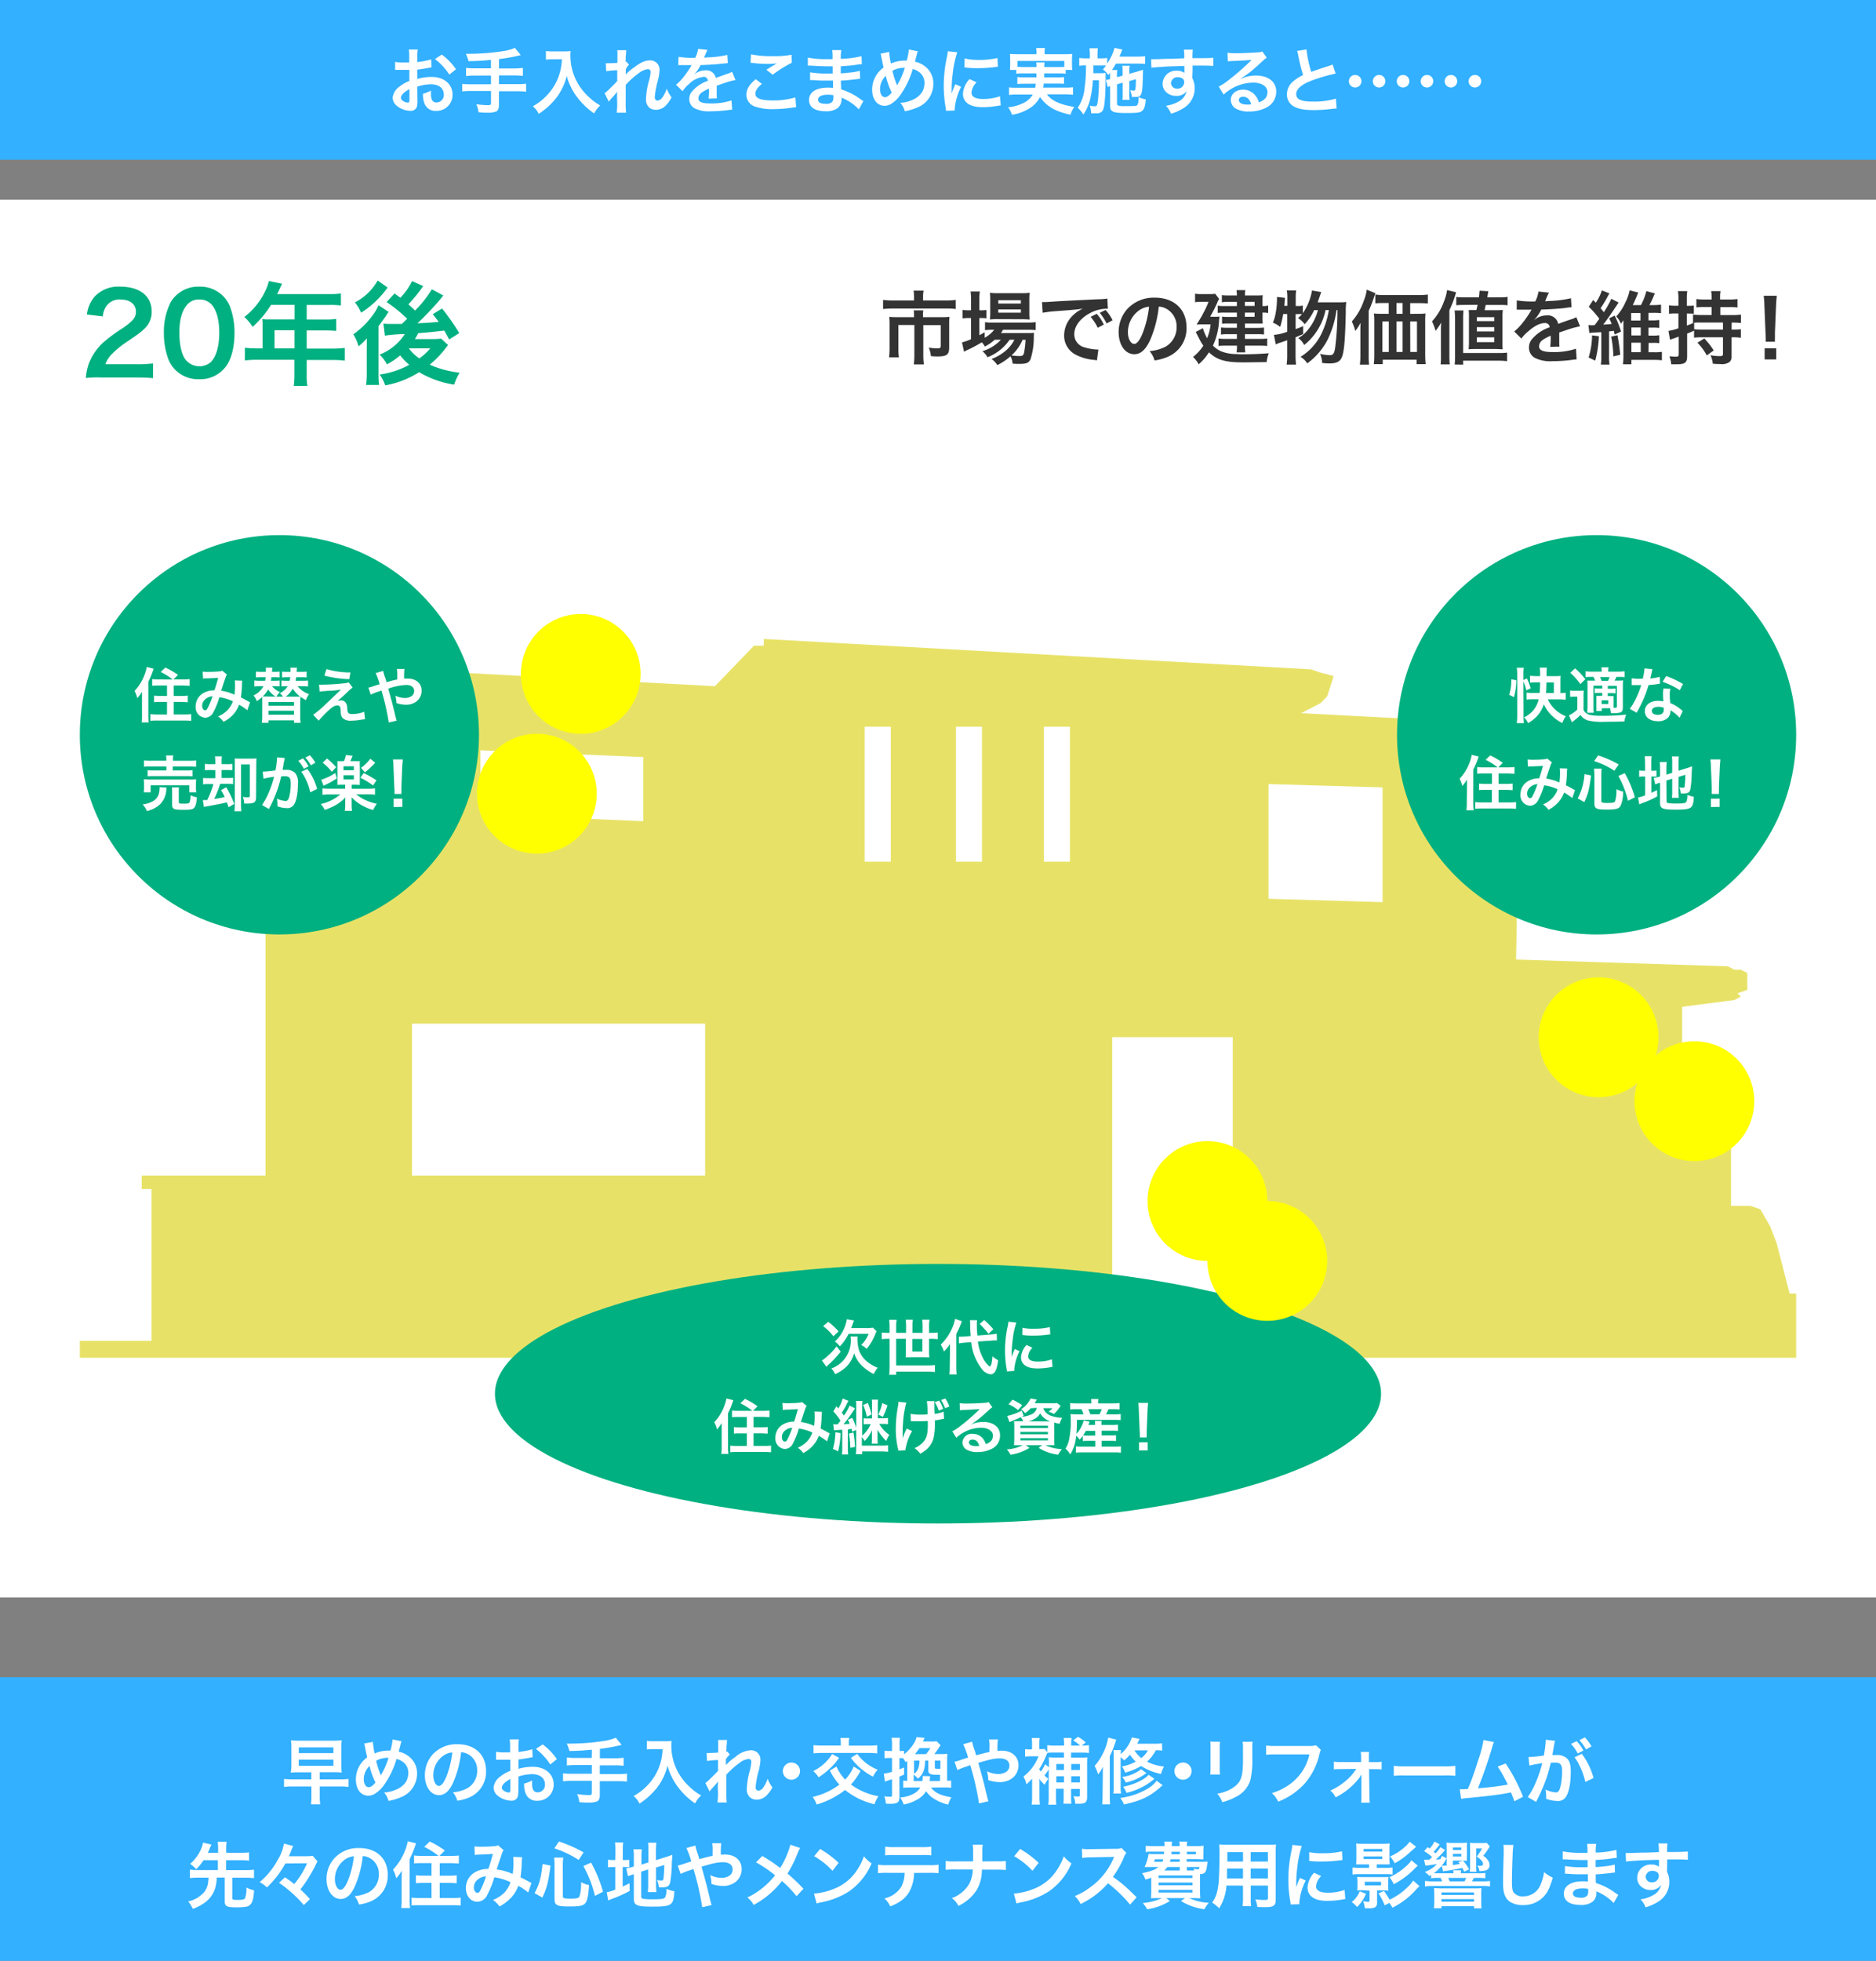 <svg xmlns="http://www.w3.org/2000/svg" viewBox="0 0 470 491"><rect x="0" y="0" width="470" height="491" fill="#808080" stroke="none"/><defs><style>.cls-1{fill:#fff;}.cls-2{opacity:0.6;}.cls-3{fill:#d7ce02;}.cls-4{fill:#33b0ff;}.cls-5{fill:#333;}.cls-6{fill:#00b080;}.cls-7{fill:#ff0;}</style></defs><g id="レイヤー_2" data-name="レイヤー 2"><g id="layout"><rect class="cls-1" y="50" width="470" height="350"/><g class="cls-2"><polygon class="cls-3" points="191.35 160 328.43 167.61 330.87 168.45 334.14 169.3 332.5 174.37 330.87 176.06 325.98 178.59 390.44 181.97 392.88 181.97 394.52 182.82 392.88 188.73 380.64 192.96 379.83 240.28 432.87 241.97 434.5 242.82 436.13 242.82 437.76 243.66 437.76 247.89 435.31 248.73 436.13 249.58 434.5 250.42 421.44 252.11 421.44 263.94 433.68 263.94 433.68 301.97 438.58 301.97 441.02 302.82 443.47 307.04 445.1 311.27 448.37 323.94 450 323.94 450 340 20 340 20 335.77 37.95 335.77 37.95 297.75 35.5 297.75 35.5 294.37 66.51 294.37 66.51 227.61 69.77 203.1 86.91 203.1 86.91 195.49 77.93 195.49 75.48 189.58 79.56 168.45 81.19 167.61 82.01 167.61 83.64 166.76 179.11 171.83 188.9 161.69 191.35 161.69 191.35 160"/><polygon class="cls-1" points="346.38 225.91 317.82 225.07 317.82 196.34 346.38 197.18 346.38 225.91"/><polygon class="cls-1" points="161.16 205.63 120.36 203.94 120.36 187.89 161.16 189.58 161.16 205.63"/><rect class="cls-1" x="216.64" y="181.97" width="6.53" height="33.8"/><rect class="cls-1" x="239.49" y="181.97" width="6.53" height="33.8"/><rect class="cls-1" x="261.52" y="181.97" width="6.53" height="33.8"/><rect class="cls-1" x="103.23" y="256.34" width="73.43" height="38.03"/><rect class="cls-1" x="278.65" y="259.72" width="30.19" height="65.07"/></g><rect class="cls-4" y="420" width="470" height="71"/><rect class="cls-4" width="470" height="40"/><path class="cls-5" d="M229,74.26a9,9,0,0,0-.12-1.48h2.52a6.58,6.58,0,0,0-.14,1.46v1h5.66a17.55,17.55,0,0,0,2.52-.14v2.28a15.32,15.32,0,0,0-2.46-.12H223.7a22.75,22.75,0,0,0-2.46.12V75.1a18.69,18.69,0,0,0,2.52.14H229Zm0,4.92a11.08,11.08,0,0,0-.08-1.46h2.4a7.66,7.66,0,0,0-.08,1.46v.24h4.64a17.55,17.55,0,0,0,2-.08,14.4,14.4,0,0,0-.08,1.72V87c0,1.8-.58,2.26-2.92,2.26-.46,0-.84,0-1.66-.08a7.17,7.17,0,0,0-.54-2.14,13.81,13.81,0,0,0,2,.2c.82,0,1-.1,1-.62v-5.2h-4.36V88.8a18.36,18.36,0,0,0,.14,2.46h-2.52a18.87,18.87,0,0,0,.14-2.44V81.38h-4v5.74a15,15,0,0,0,.12,2.36h-2.46a20.74,20.74,0,0,0,.12-2.34V81.06a16,16,0,0,0-.08-1.72,20.57,20.57,0,0,0,2.06.08H229Z"/><path class="cls-5" d="M249.2,85.08a11.51,11.51,0,0,1-2.46,1.7,4.61,4.61,0,0,0-.76-1.06,37.66,37.66,0,0,1-4,2.1l-.26.16a.91.91,0,0,0-.2.1l-.5-2.34a14.43,14.43,0,0,0,2.26-.8v-5.3h-.58a9.74,9.74,0,0,0-1.56.1V77.6a9,9,0,0,0,1.58.1h.56V75.22a15.77,15.77,0,0,0-.12-2.22h2.32a13.47,13.47,0,0,0-.12,2.24V77.7h.36a8.58,8.58,0,0,0,1.42-.08v2.1a10.35,10.35,0,0,0-1.4-.08h-.38v4.3c.54-.28.7-.38,1.34-.74v1.38a7.9,7.9,0,0,0,2.38-2h-.44a14.31,14.31,0,0,0-1.86.1v-2a11.12,11.12,0,0,0,1.88.1h8.74a13.26,13.26,0,0,0,2.08-.12v2a19.57,19.57,0,0,0-2.06-.08h-6.12a7.15,7.15,0,0,1-.54.82h6.36c1,0,1.36,0,1.94-.06A11.62,11.62,0,0,0,259,84.5a17.39,17.39,0,0,1-.82,5.44c-.4.92-1,1.18-2.8,1.18-.54,0-.9,0-1.68-.06a4.83,4.83,0,0,0-.54-1.84,14.38,14.38,0,0,1-3.3,2.2,5.45,5.45,0,0,0-1.44-1.52,12.22,12.22,0,0,0,3.64-2.16,8.93,8.93,0,0,0,2.08-2.66h-1.2a12,12,0,0,1-5.54,4.38,4.94,4.94,0,0,0-1.28-1.52,10.38,10.38,0,0,0,4.64-2.86Zm.6-5.16A14.46,14.46,0,0,0,248,80a17.86,17.86,0,0,0,.08-1.94V75.14a15.56,15.56,0,0,0-.08-1.82,14.07,14.07,0,0,0,2,.1h5.82a15.07,15.07,0,0,0,2.14-.1,16.19,16.19,0,0,0-.08,2v2.76a15.49,15.49,0,0,0,.08,1.92c-.42,0-1-.06-1.82-.06Zm.3-3.9h5.66v-.84H250.1Zm0,2.28h5.66v-.82H250.1Zm6.1,6.78A11.18,11.18,0,0,1,253.4,89a14,14,0,0,0,2.06.16c.74,0,1-.2,1.14-1.06a24.33,24.33,0,0,0,.34-3Z"/><path class="cls-5" d="M261.06,75.64l.76,0c.36,0,.36,0,3.3-.2,1.12-.06,4.44-.24,10-.5a14.73,14.73,0,0,0,2.3-.18l.14,2.54-.42,0a8.94,8.94,0,0,0-4,1.08c-2.54,1.32-4,3.32-4,5.34A3.36,3.36,0,0,0,271.78,87a12.14,12.14,0,0,0,3,.52l.4,0-.36,2.72c-.24-.06-.34-.06-.68-.12a12,12,0,0,1-4.68-1.32,5.35,5.35,0,0,1-2.86-4.82,7,7,0,0,1,1.9-4.7,8.84,8.84,0,0,1,2.78-2c-1.62.24-2.4.32-6.74.64a29,29,0,0,0-3.32.4Zm13.7,2.94a10.73,10.73,0,0,1,1.78,2.7l-1.52.8a12.72,12.72,0,0,0-1.78-2.74ZM277.24,81a13.26,13.26,0,0,0-1.72-2.66l1.46-.72a10.48,10.48,0,0,1,1.76,2.58Z"/><path class="cls-5" d="M288.24,84.94c-1.14,2.58-2.42,3.76-4.06,3.76-2.28,0-3.92-2.32-3.92-5.54a8.59,8.59,0,0,1,2.2-5.82,9,9,0,0,1,6.88-2.8c4.8,0,7.92,2.92,7.92,7.42a7.7,7.7,0,0,1-4.86,7.46,13.08,13.08,0,0,1-3.14.84A6.38,6.38,0,0,0,288,87.92a10.63,10.63,0,0,0,4-1.1,5.6,5.6,0,0,0,2.78-5,5,5,0,0,0-2.46-4.44,4.37,4.37,0,0,0-2-.6A28.93,28.93,0,0,1,288.24,84.94Zm-2.94-7.16a6.7,6.7,0,0,0-2.72,5.4c0,1.64.7,2.94,1.58,2.94.66,0,1.34-.84,2.06-2.56a26.36,26.36,0,0,0,1.66-6.76A5.09,5.09,0,0,0,285.3,77.78Z"/><path class="cls-5" d="M304.08,79.32a7.89,7.89,0,0,0,1.44-.06l-.1.88a16.81,16.81,0,0,1-1.54,6.4A6.59,6.59,0,0,0,306,88a10.25,10.25,0,0,0,3.54.66c.52,0,1.22.06,1.52.06,2.44,0,4.92-.1,6.82-.26a7.53,7.53,0,0,0-.54,2.22c-1.88,0-3.8.06-6,.06-4.4,0-6.46-.62-8.46-2.52a13.17,13.17,0,0,1-2.56,3,8.43,8.43,0,0,0-1.42-1.84,11.93,11.93,0,0,0,2.58-2.82,12.57,12.57,0,0,1-1-1.66c0-.08-.22-.4-.46-.9-.1-.18-.24-.5-.44-.88l1.78-.94a12.53,12.53,0,0,0,1.06,2.52,12.6,12.6,0,0,0,.88-3.48h-1.9c-.56,0-1.14,0-1.62.06,1.24-2,1.24-2,1.72-2.94a17.63,17.63,0,0,0,1.26-2.76h-2a7.37,7.37,0,0,0-1.36.1V73.54a7.64,7.64,0,0,0,1.42.1H303a8,8,0,0,0,1.44-.08l1,1.3a4,4,0,0,0-.5,1,36.76,36.76,0,0,1-1.76,3.44Zm5.8-3.72h-2.34a10.09,10.09,0,0,0-1.42.08V73.9a11.19,11.19,0,0,0,1.54.08h2.22a6.21,6.21,0,0,0-.1-1.32H312a6.9,6.9,0,0,0-.1,1.32h2.94c.62,0,1.08,0,1.52-.06a11.57,11.57,0,0,0-.06,1.26v1.46a5.77,5.77,0,0,0,1.42-.12v1.86a7.14,7.14,0,0,0-1.42-.1V79.8a10,10,0,0,0,.06,1.2c-.52,0-.88,0-1.4,0h-3.06V82.1H315a14.12,14.12,0,0,0,1.68-.08v1.74a13.42,13.42,0,0,0-1.7-.08h-3.08v1.18h3.8a10.51,10.51,0,0,0,1.78-.1v1.88a14.62,14.62,0,0,0-1.78-.08h-3.8a8.72,8.72,0,0,0,.1,1.68h-2.2a9.8,9.8,0,0,0,.1-1.68H307a12.78,12.78,0,0,0-1.72.08V84.76a10.43,10.43,0,0,0,1.74.1h2.86V83.68H307.5a10,10,0,0,0-1.6.1V82a12.74,12.74,0,0,0,1.6.08h2.38V81h-2.44a12.23,12.23,0,0,0-1.28.06V79.28a8.62,8.62,0,0,0,1.4.08h2.32V78.28H306.8a12.6,12.6,0,0,0-1.72.08V76.54a9.53,9.53,0,0,0,1.8.1h3Zm4.44,1v-1h-2.44v1Zm-2.44,2.72h2.44V78.28h-2.44Z"/><path class="cls-5" d="M335.62,75.7a10.59,10.59,0,0,0,1.66-.08,18,18,0,0,0-.12,2.52c-.14,6.8-.4,9.82-.94,11.2-.46,1.2-1.32,1.66-3.08,1.66-.44,0-.94,0-1.92-.12a4.93,4.93,0,0,0-.52-2.26,12,12,0,0,0,2.48.32c.8,0,1.1-.42,1.32-1.84a74.33,74.33,0,0,0,.58-9.46h-.24a24.7,24.7,0,0,1-2.14,7.24A16.78,16.78,0,0,1,327.5,91a4.72,4.72,0,0,0-1.68-1.64A14,14,0,0,0,331,83.7a21.57,21.57,0,0,0,1.92-6.06h-.82a15.16,15.16,0,0,1-5.36,8.76,4.67,4.67,0,0,0-1.48-1.74,8.4,8.4,0,0,0,2.36-2,12.62,12.62,0,0,0,2.56-5h-.94a12.81,12.81,0,0,1-2.38,3.52,6.1,6.1,0,0,0-1.66-1.52,10.7,10.7,0,0,0,1-1,9.93,9.93,0,0,0-1.12,0h-.48v3.74a16.3,16.3,0,0,0,1.88-.74l0,2-1.9.8V89a21,21,0,0,0,.12,2.3h-2.36a16,16,0,0,0,.14-2.3V85.2c-.82.3-1.42.5-1.8.62a8.35,8.35,0,0,0-1.06.42l-.46-2.38a12.36,12.36,0,0,0,3.32-.78V78.64h-1a23.1,23.1,0,0,1-.76,3.24,6.26,6.26,0,0,0-1.82-1.08,11.21,11.21,0,0,0,.76-2.78,18.7,18.7,0,0,0,.26-2.82,6.34,6.34,0,0,0,0-.84l2,.22c-.08,1.2-.1,1.3-.16,2h.76V74.36a8.64,8.64,0,0,0-.14-1.64h2.36a10,10,0,0,0-.12,1.64v2.26h.48a5.38,5.38,0,0,0,1.3-.1v1.92a14.19,14.19,0,0,0,2.3-5.7l2.32.4c-.16.42-.16.42-.64,1.82l-.26.74Z"/><path class="cls-5" d="M340.82,83c0-.82,0-1.18.06-2.18a12.94,12.94,0,0,1-1.34,2.06,12.41,12.41,0,0,0-.86-2.38,15.15,15.15,0,0,0,3-5.2,11.69,11.69,0,0,0,.74-2.76l2.16.88-.38,1.1a28.48,28.48,0,0,1-1.3,3.3V89a17.28,17.28,0,0,0,.1,2.32h-2.3a21,21,0,0,0,.12-2.34Zm14.52-4.42a14.77,14.77,0,0,0,1.8-.08,16.24,16.24,0,0,0-.08,1.88v8.3a23.54,23.54,0,0,0,.12,2.5H354.9v-1.1h-8.48v1.1h-2.24a19.47,19.47,0,0,0,.12-2.2V80.42a14.11,14.11,0,0,0-.1-1.92,15.71,15.71,0,0,0,1.84.08h1.88v-2.7h-1c-1,0-1.72,0-2.36.1V73.76a17.26,17.26,0,0,0,2.36.12h8.36a18.41,18.41,0,0,0,2.44-.12V76c-.58-.06-1.38-.1-2.36-.1H353.3v2.7Zm-9,1.92v7.64h1.6V80.5Zm5.06-4.62h-1.54v2.7h1.54Zm-1.54,12.26h1.54V80.5h-1.54Zm3.46,0H355V80.5H353.3Z"/><path class="cls-5" d="M361,83c0-.76,0-1.24.06-2.22a15.42,15.42,0,0,1-1.4,2.08,12.66,12.66,0,0,0-.9-2.38,14.4,14.4,0,0,0,3-5,11.58,11.58,0,0,0,.78-2.84l2.26.54a26.23,26.23,0,0,1-1.68,4.5V88.92c0,.9,0,1.56.1,2.32h-2.3A17.08,17.08,0,0,0,361,88.9Zm3.44,8.28a19.88,19.88,0,0,0,.1-2.48V80a16.62,16.62,0,0,0-.12-2.26h2.24a17.35,17.35,0,0,0-.1,2.28V88.4h8.82a16.2,16.2,0,0,0,2.2-.1v2.14a17.65,17.65,0,0,0-2.22-.12h-8.8v1Zm2.28-14.92a16.92,16.92,0,0,0-1.88.08V74.36a14.09,14.09,0,0,0,2.12.1h3.56c.08-.7.1-.88.16-1.66l2.2.12c-.18,1-.18,1-.26,1.54h3a12.1,12.1,0,0,0,2.08-.12v2.1a17.82,17.82,0,0,0-1.84-.08h-3.64c-.12.58-.12.58-.28,1.32h2.86a16.74,16.74,0,0,0,1.7-.06,17.55,17.55,0,0,0-.08,2v6.06c0,.82,0,1.18.06,1.78-.74,0-1.1-.06-1.7-.06h-5.14c-.6,0-.92,0-1.68.06,0-.48.06-1,.06-1.58V79.28a15.64,15.64,0,0,0-.06-1.64c.46,0,.78,0,1.62,0h.3c.14-.56.2-.82.3-1.32ZM370,80.42h4.36v-1H370ZM370,83h4.36V81.92H370Zm0,2.68h4.36V84.48H370Z"/><path class="cls-5" d="M380,75.22a24.17,24.17,0,0,0,4.64.26,7.92,7.92,0,0,0,.8-2.48l2.62.28a15.28,15.28,0,0,0-.8,1.8c-.1.22-.14.28-.18.36l1.26-.08a27,27,0,0,0,5.24-.68l.14,2.28c-.56,0-.56,0-1.58.16-1.46.18-4,.34-6,.4a10.35,10.35,0,0,1-1.84,2.66l0,0,.4-.3a4.83,4.83,0,0,1,2.82-.9,2.63,2.63,0,0,1,2.86,2.12q2.31-.84,3.06-1.08a6.25,6.25,0,0,0,1.48-.6l.94,2.3a17.65,17.65,0,0,0-2.22.54q-.42.12-3,1v.22c0,.52,0,.52,0,.8v.8c0,.34,0,.52,0,.66a8.21,8.21,0,0,0,.06,1.06l-2.32.06a15.83,15.83,0,0,0,.12-2.32v-.48a12.16,12.16,0,0,0-1.92,1,2.11,2.11,0,0,0-1,1.64c0,1,1,1.46,3.38,1.46a17.38,17.38,0,0,0,5.88-.84L395,90a5.89,5.89,0,0,0-.92.08,36.28,36.28,0,0,1-5.12.36,8.59,8.59,0,0,1-4.46-.84A2.9,2.9,0,0,1,383.06,87a3.19,3.19,0,0,1,.88-2.22,9.78,9.78,0,0,1,4.3-2.82A1.1,1.1,0,0,0,387,80.9c-1.16,0-2.56.7-4.1,2.06a9,9,0,0,0-1.74,1.82L379.36,83a12.25,12.25,0,0,0,1.8-1.78,26.49,26.49,0,0,0,2.4-3.42,1,1,0,0,1,.16-.26l-.34,0-2.52,0-.56,0a2.21,2.21,0,0,0-.32,0Z"/><path class="cls-5" d="M399.58,81.34c.18-.24.56-.76,1.1-1.52a23.43,23.43,0,0,0-2.64-3l1.1-1.7.66.68a11.94,11.94,0,0,0,1.52-3.08l1.9.74c-.1.16-.24.4-.56,1A29.42,29.42,0,0,1,401,77.18c.42.5.48.58.8,1a23,23,0,0,0,1.9-3.36l1.82.94a7.68,7.68,0,0,0-.46.68c-1.22,1.86-2.36,3.5-3.4,4.84,1.18-.06,1.56-.1,2.12-.16-.22-.56-.32-.78-.62-1.4l1.36-.7a24.61,24.61,0,0,1,1.6,4l-1.58.74c-.12-.44-.12-.46-.22-.92-.6.08-.6.08-1.2.14v6.22a12.08,12.08,0,0,0,.12,2.1h-2.18a12.47,12.47,0,0,0,.12-2.12v-6l-1.82.1a6.92,6.92,0,0,0-1.18.12l-.22-2a7,7,0,0,0,1,.06l.36,0Zm1,2.86a28.57,28.57,0,0,1-.92,6.1L398,89.52a18.84,18.84,0,0,0,.86-5.54Zm4.64-.26a44.43,44.43,0,0,1,.7,4.9l-1.72.4a29.19,29.19,0,0,0-.54-4.94ZM413,88.2h1.36a11.33,11.33,0,0,0,2-.1v2.12a14.1,14.1,0,0,0-2-.1h-5.64v1.1H406.6a15,15,0,0,0,.12-2.12V80.2a8.71,8.71,0,0,1-.64.86,5.37,5.37,0,0,0-1.16-1.82,12.74,12.74,0,0,0,2.3-3.54,11.41,11.41,0,0,0,1.06-3l2.16.56c-.08.16-.08.16-.5,1.2-.38.88-.58,1.34-.88,1.94h2.06a17,17,0,0,0,1.36-3.5l2.12.58c-.16.34-.18.38-.44,1s-.56,1.2-.92,1.92h.9a13.27,13.27,0,0,0,2-.12v2.14a17.16,17.16,0,0,0-2-.08H413v1.88h1.06a8.5,8.5,0,0,0,1.64-.1v2a10.46,10.46,0,0,0-1.64-.08H413v2h1.06a8.5,8.5,0,0,0,1.64-.1v2a8.9,8.9,0,0,0-1.66-.08h-1Zm-2-7.94V78.38h-2.34v1.88ZM408.72,84h2.34v-2h-2.34Zm0,4.18h2.34V85.82h-2.34Z"/><path class="cls-5" d="M433.82,82.54h.32a14,14,0,0,0,2-.1v2.14a13.9,13.9,0,0,0-2-.12h-.32v4.8a1.75,1.75,0,0,1-.5,1.38,3.42,3.42,0,0,1-2.36.52c-.44,0-.78,0-1.84-.08a6.88,6.88,0,0,0-.58-2.12,14.5,14.5,0,0,0,2.26.22c.68,0,.86-.1.86-.54V84.46h-5a18.2,18.2,0,0,0-2.24.1V82.8c-.92.42-1.14.5-1.74.74v5.68c0,1.58-.52,2-2.66,2-.36,0-.66,0-1.32,0a7,7,0,0,0-.46-2c.74.06,1.24.1,1.68.1s.66-.12.66-.6V84.3l-1.4.5c-.2.06-.56.2-.78.28L418,82.86a12,12,0,0,0,2.5-.66V78.5h-.9a11.28,11.28,0,0,0-1.46.08V76.44a6.94,6.94,0,0,0,1.48.12h.88V74.9a11.49,11.49,0,0,0-.12-2h2.34a11.25,11.25,0,0,0-.12,2v1.68h.64a6.12,6.12,0,0,0,1.12-.08v2.08a9.36,9.36,0,0,0-1.1-.06h-.66v3c.68-.24.88-.32,1.66-.66l-.1,0V78.78a21.18,21.18,0,0,0,2.24.1h2.42v-2H427a13.9,13.9,0,0,0-2,.1V74.88a13.27,13.27,0,0,0,2,.12h1.82v-.6a8.94,8.94,0,0,0-.12-1.5h2.36a6.83,6.83,0,0,0-.12,1.48V75h2.36a13.75,13.75,0,0,0,2-.12V77a13.9,13.9,0,0,0-2-.1H431v2h2.9a17,17,0,0,0,2.26-.12v2.1a20.71,20.71,0,0,0-2.32-.1Zm-7.38-1.78c-.64,0-1.64,0-2,.06v1.62a17.08,17.08,0,0,0,2.22.1h5V80.76Zm.54,4a17.16,17.16,0,0,1,2.36,3L427.6,89a13.42,13.42,0,0,0-2.34-3.18Z"/><path class="cls-5" d="M442.38,85.58c0-.42,0-.62,0-.86s0-.22-.06-1.42l-.28-6.8c0-.88-.1-1.88-.18-2.44h3.28c-.06.54-.14,1.58-.18,2.44l-.28,6.8c0,1.16,0,1.16,0,1.44a7.14,7.14,0,0,0,0,.84ZM442.1,90V87.22H445V90Z"/><path class="cls-1" d="M74.94,443.8a20.78,20.78,0,0,0-2.1.08A11.66,11.66,0,0,0,73,442v-4.27a11.43,11.43,0,0,0-.11-1.94,17,17,0,0,0,2.1.09h8.47a18.18,18.18,0,0,0,2.16-.09,11.19,11.19,0,0,0-.11,1.91V442a12.94,12.94,0,0,0,.11,1.86,21,21,0,0,0-2.11-.08h-3.4v1.79h5a17.46,17.46,0,0,0,2.2-.11v2a15.92,15.92,0,0,0-2.2-.11h-5v2.16a15.6,15.6,0,0,0,.12,2.32H77.92a18.73,18.73,0,0,0,.1-2.32v-2.16H73.36a16.4,16.4,0,0,0-2.2.11v-2a17.34,17.34,0,0,0,2.2.11H78V443.8ZM74.85,439h8.68v-1.44H74.85Zm0,3.19h8.68v-1.55H74.85Z"/><path class="cls-1" d="M93.43,436.19a18.7,18.7,0,0,0,.43,2.9,8.65,8.65,0,0,1,3.48-.72h.48a14.09,14.09,0,0,0,.53-2.79l2.27.45a2,2,0,0,0-.19.5c-.25,1-.48,1.85-.55,2.11a6.1,6.1,0,0,1,2.41,1.08,5.31,5.31,0,0,1,2.2,4.46,6.33,6.33,0,0,1-4.22,5.93,13.78,13.78,0,0,1-2.93.86,5.18,5.18,0,0,0-1.12-2.11,8.09,8.09,0,0,0,2.94-.7,5.24,5.24,0,0,0,2.52-1.93,4.34,4.34,0,0,0,.61-2.21,3.27,3.27,0,0,0-1.32-2.79,4.08,4.08,0,0,0-1.62-.77,21.75,21.75,0,0,1-3.27,6.71,7.88,7.88,0,0,1-2.15,2,3,3,0,0,1-1.67.49c-1.85,0-3.1-1.62-3.1-4.05A6.74,6.74,0,0,1,92,440.06c-.09-.27-.41-1.84-.61-2.85a2.06,2.06,0,0,0-.18-.61Zm-2.29,9.34c0,1.17.51,2,1.23,2,.5,0,1.08-.39,1.69-1.17a19.19,19.19,0,0,1-1.48-4.14A4.58,4.58,0,0,0,91.14,445.53Zm4.29-.95a.9.9,0,0,1,.11-.24,19.82,19.82,0,0,0,1.8-4.16,5.93,5.93,0,0,0-3.1.73,20.89,20.89,0,0,0,1.08,3.4,1.19,1.19,0,0,1,.09.27Z"/><path class="cls-1" d="M113.63,446.14c-1,2.33-2.18,3.39-3.66,3.39-2,0-3.53-2.09-3.53-5a7.79,7.79,0,0,1,2-5.24,8.13,8.13,0,0,1,6.2-2.52c4.32,0,7.13,2.63,7.13,6.68a6.94,6.94,0,0,1-4.38,6.72,11.38,11.38,0,0,1-2.83.75,5.68,5.68,0,0,0-1.09-2.1,9.81,9.81,0,0,0,3.58-1,5,5,0,0,0,2.5-4.5,4.46,4.46,0,0,0-2.21-4,3.86,3.86,0,0,0-1.82-.54A25.87,25.87,0,0,1,113.63,446.14ZM111,439.7a6,6,0,0,0-2.45,4.86c0,1.48.63,2.65,1.42,2.65.6,0,1.21-.76,1.86-2.31a23.65,23.65,0,0,0,1.49-6.08A4.55,4.55,0,0,0,111,439.7Z"/><path class="cls-1" d="M129.86,448.38a5.31,5.31,0,0,1-.14,1.53,1.58,1.58,0,0,1-1.66,1,5.58,5.58,0,0,1-3.4-1.28,2.62,2.62,0,0,1-1-2,3.86,3.86,0,0,1,1.55-2.67,10,10,0,0,1,2.63-1.53l0-2.77-.74,0h-2l-.45,0a3.07,3.07,0,0,0-.38,0l0-2a11,11,0,0,0,2.18.16c.18,0,.38,0,.63,0h.72v-1.19a12.22,12.22,0,0,0-.11-2.07H130a11.14,11.14,0,0,0-.1,2v1.15a19.72,19.72,0,0,0,3.47-.68l.07,2-1.91.33c-.59.11-.95.16-1.63.23v2.34a12.42,12.42,0,0,1,3.67-.5c3,0,5.15,1.84,5.15,4.39a4,4,0,0,1-4.09,4.11,2.9,2.9,0,0,1-3-2,5.91,5.91,0,0,1-.31-2.31,7.26,7.26,0,0,0,2-.79,5.64,5.64,0,0,0,0,.79,3.46,3.46,0,0,0,.26,1.59,1.23,1.23,0,0,0,1.13.61,1.85,1.85,0,0,0,1.82-2c0-1.55-1.26-2.55-3.19-2.55a11.31,11.31,0,0,0-3.45.59Zm-2-2.9c-1.35.72-2.14,1.51-2.14,2.16,0,.31.18.57.59.83a2.17,2.17,0,0,0,1.15.39c.31,0,.4-.16.4-.75Zm10-3.64a15.44,15.44,0,0,0-3.6-3.89l1.69-1.13a14.94,14.94,0,0,1,3.57,3.69Z"/><path class="cls-1" d="M148.28,438.15c-2.36.22-3.26.27-5.62.32a10.36,10.36,0,0,0-.67-1.85h.89a55.86,55.86,0,0,0,8.06-.61,12.4,12.4,0,0,0,3.33-.87l1.48,1.8a46.82,46.82,0,0,1-5.46,1v2.34H154a16.35,16.35,0,0,0,2.25-.11v2a18.94,18.94,0,0,0-2.21-.11h-3.77v2.18h4.61a15.73,15.73,0,0,0,2.2-.11v2a18.27,18.27,0,0,0-2.2-.11h-4.61v3.53c0,.79-.25,1.35-.7,1.55a5.74,5.74,0,0,1-2,.29c-.54,0-1.43,0-2.45-.13a5.52,5.52,0,0,0-.54-2,22.3,22.3,0,0,0,3,.25c.53,0,.69-.13.69-.56v-3h-5a18.33,18.33,0,0,0-2.21.11v-2a15.8,15.8,0,0,0,2.21.11h5v-2.18h-4a21.43,21.43,0,0,0-2.25.11v-2a16.22,16.22,0,0,0,2.23.11h4Z"/><path class="cls-1" d="M163.78,438c-.49,0-1,0-1.73.09v-2.16a11.19,11.19,0,0,0,1.69.09h2.86a10,10,0,0,0,1.64-.09,9.09,9.09,0,0,0-.05,1.13,13.92,13.92,0,0,0,1.92,7.13,14.8,14.8,0,0,0,2.88,3.46,13,13,0,0,0,2.67,1.94,7.53,7.53,0,0,0-1.53,2,18.39,18.39,0,0,1-4.38-4.23,14.14,14.14,0,0,1-1.58-2.67,11.6,11.6,0,0,1-.92-2.56,15.18,15.18,0,0,1-2.57,5.44,18,18,0,0,1-4.47,4.07,5.05,5.05,0,0,0-1.48-1.89,14.1,14.1,0,0,0,3.62-2.83,13.17,13.17,0,0,0,3.08-5.33A14.58,14.58,0,0,0,166,438Z"/><path class="cls-1" d="M182,441.86a12.76,12.76,0,0,1,2.2-1.87,6.44,6.44,0,0,1,3.8-1.7,2.33,2.33,0,0,1,2.52,2.4,13.1,13.1,0,0,1-.45,2.75,22.15,22.15,0,0,0-.76,4.06c0,.57.27.9.74.9a1.82,1.82,0,0,0,1.26-.92,8.67,8.67,0,0,0,1-2.06,8.46,8.46,0,0,0,1.21,2.16,8.28,8.28,0,0,1-1.26,1.79,3.49,3.49,0,0,1-2.67,1.29,2.7,2.7,0,0,1-1.54-.46,2.57,2.57,0,0,1-.94-2.27,18,18,0,0,1,.74-4.52,11.5,11.5,0,0,0,.38-2.27c0-.43-.26-.67-.74-.67a4.37,4.37,0,0,0-2.24,1,20.2,20.2,0,0,0-3.27,2.93c0,.81,0,1.31,0,1.82,0,.14,0,.14,0,2.14a25.2,25.2,0,0,0,.09,3h-2.32a17.28,17.28,0,0,0,.12-2.86,24.1,24.1,0,0,1,0-2.41h0a13.37,13.37,0,0,1-1.27,1.52,9.86,9.86,0,0,0-.83,1l-1.05-2.14a7.91,7.91,0,0,0,1.17-1c1.7-1.67,1.7-1.67,2-2.05,0-.86,0-1.06,0-1.76,0-.42,0-.45,0-.94a24.76,24.76,0,0,0-2.76.25l-.1-2a6.54,6.54,0,0,0,.73,0c.35,0,1.34-.05,2.18-.1,0-.27,0-.27,0-.69s0-1.06,0-1.47a5.38,5.38,0,0,0-.06-1l2.29,0a2.93,2.93,0,0,0-.07.67c0,.09,0,.32-.06.68s0,.51-.07,1.61l.22-.08.66.76a3,3,0,0,0-.52.54,1.64,1.64,0,0,0-.25.32,3.19,3.19,0,0,1-.22.29l0,1.07s0,.1,0,.32Z"/><path class="cls-1" d="M200.43,443.5a2.15,2.15,0,1,1-2.15-2.14A2.14,2.14,0,0,1,200.43,443.5Z"/><path class="cls-1" d="M215.6,443.44a16.46,16.46,0,0,1-2.41,3.43,16.58,16.58,0,0,0,6.91,2.93,6.42,6.42,0,0,0-1,2,18.11,18.11,0,0,1-7.38-3.57,20.92,20.92,0,0,1-7.13,3.64,6.23,6.23,0,0,0-1-1.89,18.12,18.12,0,0,0,6.71-3.08,15.23,15.23,0,0,1-2.38-3.53l1.63-1c.09.16.14.3.18.38a11.85,11.85,0,0,0,2,2.88,8.54,8.54,0,0,0,1.3-1.66,7.36,7.36,0,0,0,.83-1.62Zm-5.4-3.27a14.61,14.61,0,0,1-2.47,2.84,18.52,18.52,0,0,1-2.65,2.05,6.22,6.22,0,0,0-1.35-1.56,11.64,11.64,0,0,0,4.76-4.27Zm.45-3.68a7.39,7.39,0,0,0-.11-1.29h2.23a6.24,6.24,0,0,0-.11,1.29v.63h4.88a17.9,17.9,0,0,0,2.24-.1v2.05a17.49,17.49,0,0,0-2.27-.11H206.06a16.92,16.92,0,0,0-2.25.11V437a17.76,17.76,0,0,0,2.25.1h4.59Zm4.1,2.7a11.68,11.68,0,0,0,2.13,2.22,12.22,12.22,0,0,0,3,1.75,6.78,6.78,0,0,0-1.16,1.74,15.66,15.66,0,0,1-3.24-2.21,14,14,0,0,1-2.3-2.51Z"/><path class="cls-1" d="M233.24,447.62c1.13,1.39,2.27,1.93,5.11,2.45a7.21,7.21,0,0,0-.77,1.82,10.49,10.49,0,0,1-3.49-1.41,6,6,0,0,1-2.06-1.94,6.07,6.07,0,0,1-2.07,2,11,11,0,0,1-3.56,1.33,8.41,8.41,0,0,0-.85-1.77,8.26,8.26,0,0,0,3.48-1,4.19,4.19,0,0,0,1.54-1.5h-2.66a15.34,15.34,0,0,0-1.62.07v-1.8a5.13,5.13,0,0,0,1,.07v-5l-.43.32a6.31,6.31,0,0,0-.63-1c-.22,0-.47,0-.69,0h-.2v2.81l1.16-.47v1.78l-1.16.49v5.07c0,1.43-.45,1.75-2.41,1.75-.29,0-.5,0-1-.05a5.59,5.59,0,0,0-.39-1.82,12.29,12.29,0,0,0,1.46.11c.39,0,.48-.09.48-.49v-3.89a17.91,17.91,0,0,0-1.78.59l-.27-2a10.65,10.65,0,0,0,2.05-.47v-3.45h-.66a8.93,8.93,0,0,0-1.21.07v-1.91a7.16,7.16,0,0,0,1.22.09h.65v-1.46a10.94,10.94,0,0,0-.11-1.85h2.09a12.35,12.35,0,0,0-.09,1.83v1.48h.18a9.2,9.2,0,0,0,.94-.05v.88a10.08,10.08,0,0,0,2.25-2.4,6.12,6.12,0,0,0,.9-1.92l2,.21c-.09.18-.09.18-.27.6l-.16.3h2.12a7.68,7.68,0,0,0,1.32-.07l1,1c-.14.18-.23.33-.45.67a17.25,17.25,0,0,1-1.12,1.55h1.71a14.84,14.84,0,0,0,1.55-.06c0,.47-.05.92-.05,1.75v5a7.22,7.22,0,0,0,1-.07v1.82a11.65,11.65,0,0,0-1.75-.09ZM231.08,446a5.45,5.45,0,0,0,.09-1.27l1.85.05c-.07.68-.07.68-.12,1.22h2.61v-1.58l-1,0c-1.51,0-1.94-.27-1.94-1.16v-2.39h-.79c-.09,2.41-.49,3.37-1.8,4.52a7.24,7.24,0,0,0-1.07-1V446ZM229,440.87v3.31a2.83,2.83,0,0,0,1.07-1.42,5.41,5.41,0,0,0,.28-1.89Zm3-1.62a11.79,11.79,0,0,0,1.08-1.5h-2.72a16.52,16.52,0,0,1-1.14,1.5Zm3.6,1.62h-1.39v1.62c0,.4.07.43.76.43l.63,0Z"/><path class="cls-1" d="M246.36,439.07c.51-.13.81-.2,1.53-.34,0-.36,0-.36,0-1a10.16,10.16,0,0,0-.1-2.16H250a20.63,20.63,0,0,0-.09,2.88,10.39,10.39,0,0,1,1.05-.06c2.54,0,4.21,1.46,4.21,3.68a4.09,4.09,0,0,1-1.46,3.13,5.05,5.05,0,0,1-3.33,1.06,9,9,0,0,1-2.79-.5,8.09,8.09,0,0,0-.32-2.22,6.73,6.73,0,0,0,2.88.7,3.59,3.59,0,0,0,2-.59,1.85,1.85,0,0,0,.74-1.53c0-1.13-.88-1.8-2.39-1.8-1.28,0-2.36.21-5.41,1.12,1.12,3.9,1.21,4.24,2.29,8.75a5.35,5.35,0,0,0,.27.86l-2.38.54a68.39,68.39,0,0,0-2.19-9.58,8.91,8.91,0,0,1-.9.33,20.28,20.28,0,0,0-2.33.91l-.7-2.1a10.12,10.12,0,0,0,1.64-.47c.74-.25.88-.29,1.75-.56a19.9,19.9,0,0,0-1.23-3.35l2.24-.63a10.51,10.51,0,0,0,.63,2.13c.14.45.21.68.37,1.27Z"/><path class="cls-1" d="M260.42,446l0,3.82a17.1,17.1,0,0,0,.11,2.07h-2.07a14,14,0,0,0,.12-2.05v-4.45a15.43,15.43,0,0,1-1.42,1.42,7.26,7.26,0,0,0-.76-1.94,11.63,11.63,0,0,0,3.79-5.08h-1.89a13.68,13.68,0,0,0-1.48.09V438a8.25,8.25,0,0,0,1.33.07h.41v-1.46a11.15,11.15,0,0,0-.08-1.4h2a10.51,10.51,0,0,0-.09,1.35V438h.36a5.24,5.24,0,0,0,.92-.05l.7.84V437a11.35,11.35,0,0,0,1.76.11h2.45v-.36a9.48,9.48,0,0,0-.1-1.55h2a7.52,7.52,0,0,0-.11,1.55v.36h2.2a10,10,0,0,0-1.69-1.3l1.18-.88a7.67,7.67,0,0,1,1.95,1.41l-1,.77h.11a16.53,16.53,0,0,0,1.71-.09v1.94a11.65,11.65,0,0,0-1.71-.09h-2.78v1.26h2.47a10.9,10.9,0,0,0,1.62-.07,18.07,18.07,0,0,0-.07,1.86v8.06c0,.8-.18,1.25-.62,1.48a3.56,3.56,0,0,1-1.56.2,7.51,7.51,0,0,1-.81,0,3.75,3.75,0,0,0-.47-1.89,7.52,7.52,0,0,0,1.26.11c.29,0,.36-.07.36-.43v-1.48h-2.18V450a13.77,13.77,0,0,0,.07,1.66h-2a9.59,9.59,0,0,0,.07-1.64v-2.11h-1.92v2a17.7,17.7,0,0,0,.07,2h-2a11.91,11.91,0,0,0,.11-2v-6.84a17.85,17.85,0,0,1-1.08,1.54,7.19,7.19,0,0,0,1,.81,6.51,6.51,0,0,0-.94,1.52,12.73,12.73,0,0,1-1.38-1.52Zm2-7.06a6.14,6.14,0,0,0-.36.78,21.73,21.73,0,0,1-1.71,3.31,7.1,7.1,0,0,0,.43.6,12.58,12.58,0,0,0,1.07-1.84l.95.76v-.67a15.74,15.74,0,0,0-.05-1.84,14,14,0,0,0,1.8.07h2v-1.26H264a11.12,11.12,0,0,0-1.53.08Zm4.14,4.29v-1.5h-1.92v1.5Zm0,3.11v-1.54h-1.92v1.54Zm4-3.11v-1.5h-2.18v1.5Zm0,3.11v-1.54h-2.18v1.54Z"/><path class="cls-1" d="M276.29,444.54c0-.88,0-1.33.06-2.14a9.57,9.57,0,0,1-1.25,1.93,9.29,9.29,0,0,0-.86-2.11,15.11,15.11,0,0,0,3.42-7.11l2,.52c-.11.29-.11.29-.27.81a24.49,24.49,0,0,1-1.35,3.33v9.9a17.23,17.23,0,0,0,.09,2.16h-2a19.61,19.61,0,0,0,.1-2.16Zm14.88-6.17a12.18,12.18,0,0,0-1.59-.08,10.58,10.58,0,0,1-2.21,2.85,11.83,11.83,0,0,0,4.26,1.22,7.11,7.11,0,0,0-.75,1.86,14.59,14.59,0,0,1-5-2,15.52,15.52,0,0,1-4,1.67,6.17,6.17,0,0,0-.79-1.54,12.39,12.39,0,0,0,3.46-1.21,9.22,9.22,0,0,1-1.46-1.75,11.45,11.45,0,0,1-1.44,1.43,6.79,6.79,0,0,0-.89-.8v7.26a11,11,0,0,0,.09,1.84h-1.94a10,10,0,0,0,.11-1.88v-7.32a13.83,13.83,0,0,0-.07-1.68h1.89c0,.31-.06.52-.08,1a8.72,8.72,0,0,0,2.8-4.17l1.94.37c-.29.6-.4.81-.59,1.21h4.21a11.77,11.77,0,0,0,2-.11Zm.12,8.67c-.21.18-.43.35-.7.6-2.59,2.27-4.86,3.33-9,4.21a6.78,6.78,0,0,0-.93-1.62,18,18,0,0,0,6.82-2.3,7.44,7.44,0,0,0,2.29-2ZM287.22,444l-.65.45a13.58,13.58,0,0,1-4.52,1.93,4.94,4.94,0,0,0-.9-1.4,9.88,9.88,0,0,0,4.74-1.95Zm2,1.43a16.09,16.09,0,0,1-7,3.51,4.78,4.78,0,0,0-.86-1.51c2.73-.53,5.47-1.82,6.39-3Zm-5-7.12a7.31,7.31,0,0,0,1.71,1.93,6.23,6.23,0,0,0,1.66-1.93Z"/><path class="cls-1" d="M298.53,443.5a2.15,2.15,0,1,1-2.15-2.14A2.14,2.14,0,0,1,298.53,443.5Z"/><path class="cls-1" d="M305.65,436.15a9.47,9.47,0,0,0-.07,1.62v5a9,9,0,0,0,.07,1.59h-2.46a14,14,0,0,0,.09-1.62v-5a10.32,10.32,0,0,0-.08-1.62Zm8.18,0a7.92,7.92,0,0,0-.09,1.67v2.43a21.54,21.54,0,0,1-.47,5.46,6.93,6.93,0,0,1-3.55,4.2,14.84,14.84,0,0,1-3.51,1.38,6,6,0,0,0-1.26-2.14,9.71,9.71,0,0,0,3.89-1.44c1.69-1.12,2.29-2.22,2.48-4.59a29.53,29.53,0,0,0,.09-3v-2.25a8.73,8.73,0,0,0-.09-1.71Z"/><path class="cls-1" d="M330.93,438.2a2.9,2.9,0,0,0-.31.81,17,17,0,0,1-3.69,7.55,17.52,17.52,0,0,1-6.7,4.59,6.68,6.68,0,0,0-1.58-2.14,14.67,14.67,0,0,0,3.94-1.84,12.52,12.52,0,0,0,5.46-7.85h-8.57a14.25,14.25,0,0,0-2.27.11v-2.34a12.58,12.58,0,0,0,2.3.12h8.27a6.33,6.33,0,0,0,1.92-.18Z"/><path class="cls-1" d="M335.8,443a14.49,14.49,0,0,0-1.62.07v-1.94a7.74,7.74,0,0,0,1.62.11H341v-1.1a8.75,8.75,0,0,0-.09-1.43h2.11a7.53,7.53,0,0,0-.06,1.35l0,1.19h1.57a7.11,7.11,0,0,0,1.62-.11v1.95a14.06,14.06,0,0,0-1.64-.07H343l.09,6.86a8.35,8.35,0,0,0,.11,1.53H341a10.09,10.09,0,0,0,.08-1.48l0-4.5c0-.2,0-.9,0-1.12a6.86,6.86,0,0,1-.62,1,17.23,17.23,0,0,1-5.83,4.76,5.66,5.66,0,0,0-1.33-1.7,15.82,15.82,0,0,0,3.87-2.43,13.15,13.15,0,0,0,2.63-3Z"/><path class="cls-1" d="M349.19,442.18a17.43,17.43,0,0,0,2.92.13h9.6a17.21,17.21,0,0,0,2.91-.13v2.51a19.66,19.66,0,0,0-2.93-.09h-9.56a19.83,19.83,0,0,0-2.94.09Z"/><path class="cls-1" d="M374.3,436.24a5.94,5.94,0,0,0-.46,1.3,107.6,107.6,0,0,1-3.57,10.26,70.5,70.5,0,0,0,7.49-.92c-.2-.43-.41-.83-.84-1.64a24.46,24.46,0,0,0-1.71-2.86l2-.79a42.32,42.32,0,0,1,4.36,8.34l-2.18,1.13a19.61,19.61,0,0,0-.87-2.23l-.64.14c-1.82.38-4.81.76-10.2,1.28a9.67,9.67,0,0,0-1.63.22l-.33-2.43h.47c.36,0,.79,0,1.55-.06,1-2.27,1.67-4.3,2.61-7.26a27.33,27.33,0,0,0,1.31-5Z"/><path class="cls-1" d="M389.59,435.92c-.06.18-.11.38-.15.56a4.93,4.93,0,0,1-.11.61c-.05.39-.05.39-.3,1.74a6,6,0,0,1-.13.65l1.12,0a3.47,3.47,0,0,1,2.66.95c.62.68.85,1.55.85,3.19,0,3.09-.52,5.56-1.39,6.55a2.25,2.25,0,0,1-2,.81,8.29,8.29,0,0,1-2.78-.54c0-.34,0-.61,0-.79a7,7,0,0,0-.18-1.53,7.58,7.58,0,0,0,2.63.72c.52,0,.81-.34,1.08-1.23a15.83,15.83,0,0,0,.47-4.1c0-1.66-.42-2.14-1.84-2.14-.36,0-.63,0-1,.05-.55,2.2-.71,2.72-1.1,3.91a42,42,0,0,1-2.16,5.06c-.09.16-.09.16-.27.52-.06.11-.06.14-.15.31L382.76,450a18.54,18.54,0,0,0,1.88-3.38,30.4,30.4,0,0,0,1.74-5.1,32.48,32.48,0,0,0-3.22.6l-.22-2.13a35.93,35.93,0,0,0,3.84-.38,28.13,28.13,0,0,0,.47-3.63v-.33ZM395,436a10.17,10.17,0,0,1,1.69,2.35l-1.41.74a10.34,10.34,0,0,0-1.69-2.39Zm1.29,3.18a17.32,17.32,0,0,1,2.94,6.05l-2.06,1a16.94,16.94,0,0,0-1.42-4.05,11.14,11.14,0,0,0-1.28-2.13Zm1.06-1.1a12.08,12.08,0,0,0-1.65-2.32l1.35-.7a10.59,10.59,0,0,1,1.67,2.25Z"/><path class="cls-1" d="M51,465.82a15.59,15.59,0,0,1-1.84,2.26,7.42,7.42,0,0,0-1.53-1.34A10.28,10.28,0,0,0,50,463.79a8,8,0,0,0,.88-2.38l2.07.49c0,.13-.16.38-.34.79-.36.88-.38.94-.54,1.28h2.57v-1a13.75,13.75,0,0,0-.1-1.77h2.23a10.34,10.34,0,0,0-.11,1.77v1h3.78a14.37,14.37,0,0,0,1.95-.11v2.07a14.48,14.48,0,0,0-1.95-.11H56.64v2.47h5a13.5,13.5,0,0,0,2-.11v2.13a15.65,15.65,0,0,0-2-.11H58.19v5.1c0,.39.21.46,1.33.46s1.64-.09,1.84-.37a6.47,6.47,0,0,0,.36-2.74,6.73,6.73,0,0,0,1.94.7c-.14,1.91-.34,2.77-.74,3.33a1.87,1.87,0,0,1-1.22.78,15.56,15.56,0,0,1-2.5.16c-2.34,0-2.9-.29-2.9-1.46v-6h-2a9.82,9.82,0,0,1-.43,2.79A7,7,0,0,1,51,476.65,11.43,11.43,0,0,1,48.3,478a7.93,7.93,0,0,0-1.15-1.85,7.61,7.61,0,0,0,4-2.34,5,5,0,0,0,1-2.45c0-.31.06-.41.11-1.17H49.58a15.76,15.76,0,0,0-2,.11v-2.13a13.38,13.38,0,0,0,2,.11h5v-2.47Z"/><path class="cls-1" d="M71.49,466.63a24.64,24.64,0,0,1-4.61,6,9.18,9.18,0,0,0-1.82-1.33,18.94,18.94,0,0,0,4.5-5.53,11.18,11.18,0,0,0,1.57-4.12l2.32.61a15.41,15.41,0,0,0-.61,1.48l-.45,1.08h3.87a17.86,17.86,0,0,0,2.09-.09l1.19,1.36a2.35,2.35,0,0,0-.2.4s0,.07-.09.18-.11.2-.22.45c-.41.85-1.06,2-1.67,3a28.34,28.34,0,0,1-2.11,3,29,29,0,0,1,2.4,2.45l-1.55,1.49a25.32,25.32,0,0,0-2.76-2.86,27.91,27.91,0,0,0-3.44-2.72l1.5-1.38c.93.63,1.46,1,2.32,1.69a20.74,20.74,0,0,0,3.21-5.21Z"/><path class="cls-1" d="M89,472.14c-1,2.33-2.18,3.39-3.66,3.39-2,0-3.53-2.09-3.53-5a7.74,7.74,0,0,1,2-5.24,8.11,8.11,0,0,1,6.2-2.52c4.32,0,7.13,2.63,7.13,6.68a6.94,6.94,0,0,1-4.38,6.72,11.5,11.5,0,0,1-2.83.75,5.68,5.68,0,0,0-1.09-2.1,9.81,9.81,0,0,0,3.58-1,5,5,0,0,0,2.5-4.5,4.46,4.46,0,0,0-2.21-4,3.86,3.86,0,0,0-1.82-.54A25.87,25.87,0,0,1,89,472.14Zm-2.65-6.44a6,6,0,0,0-2.45,4.86c0,1.48.63,2.65,1.42,2.65.6,0,1.21-.76,1.86-2.31a23.65,23.65,0,0,0,1.49-6.08A4.55,4.55,0,0,0,86.34,465.7Z"/><path class="cls-1" d="M100.63,470.47c0-.47,0-.83.05-2.05a12.43,12.43,0,0,1-1.4,1.92,9.82,9.82,0,0,0-.81-2.17,14.63,14.63,0,0,0,3-4.76,11.3,11.3,0,0,0,.68-2.34l2.08.52a29.42,29.42,0,0,1-1.61,4v10.12a15,15,0,0,0,.13,2.08H100.5a12,12,0,0,0,.13-2.1Zm9.22-5.73a17.74,17.74,0,0,0-3.57-2.26l1.39-1.34a22.29,22.29,0,0,1,3.78,2.24l-1.35,1.36h2.72a17.94,17.94,0,0,0,2.14-.1v2c-.63,0-1.31-.09-2.09-.09h-2.7v3.15h2.24a16.25,16.25,0,0,0,2-.1v2a19,19,0,0,0-2-.09h-2.25v3.78h3.12a18.76,18.76,0,0,0,2.14-.11v2c-.65-.06-1.26-.09-2.16-.09h-8c-.88,0-1.48,0-2.14.09v-2a17.59,17.59,0,0,0,2.07.11h2.92V471.5h-1.91a19.29,19.29,0,0,0-2,.09v-2a16,16,0,0,0,2,.1h1.91v-3.15H105.8c-.76,0-1.42,0-2.06.09v-2a12.52,12.52,0,0,0,2,.1Z"/><path class="cls-1" d="M118.86,462.35a11,11,0,0,0,1.82.09c1.08,0,2.69-.07,3.35-.16a1.34,1.34,0,0,0,.72-.22l1.42,1.23a2.49,2.49,0,0,0-.37.75c-.09.22-1.19,3.53-1.35,4.09a14.78,14.78,0,0,1,4,1.13,18.85,18.85,0,0,0,.18-3.33,4.88,4.88,0,0,0-.07-.95l2.27.09a6.08,6.08,0,0,0-.11,1.2,29.28,29.28,0,0,1-.32,3.82c.58.29,1.37.7,1.93,1a6.19,6.19,0,0,0,.82.43l-.81,2.38a17.85,17.85,0,0,0-2.48-1.68,8.41,8.41,0,0,1-2,3.17,10.65,10.65,0,0,1-2.72,2,6.51,6.51,0,0,0-1.64-1.62A8.58,8.58,0,0,0,126.3,474a7.41,7.41,0,0,0,1.6-2.67,13.88,13.88,0,0,0-4.05-1.24,23.93,23.93,0,0,1-1.78,4.43,2.86,2.86,0,0,1-2.47,1.71c-1.65,0-2.88-1.46-2.88-3.42a4.55,4.55,0,0,1,2.23-3.95,6.45,6.45,0,0,1,3.41-.86c.47-1.42.68-2.11,1.13-3.76-.92.07-1.35.09-3.11.16a11.17,11.17,0,0,0-1.43.11Zm.54,8.57a2.54,2.54,0,0,0-.68,1.73c0,.74.4,1.33.88,1.33s.61-.32,1-1.13a23.87,23.87,0,0,0,1.17-3A3.58,3.58,0,0,0,119.4,470.92Z"/><path class="cls-1" d="M133.93,474.07c1.21-2.3,1.6-3.73,2-7.31l2,.41c-.59,4.36-.9,5.51-2.05,8Zm7.09.83c0,.45.35.54,2,.54,1.44,0,2-.13,2.16-.54a11.32,11.32,0,0,0,.4-3.57,7.91,7.91,0,0,0,2,.72c-.17,2.44-.35,3.46-.74,4.22-.51.92-1.3,1.13-4.18,1.13-3.19,0-3.73-.29-3.73-1.92V467a12.91,12.91,0,0,0-.12-1.84h2.32a11.2,11.2,0,0,0-.13,1.78Zm3.95-9.15a25,25,0,0,0-6.09-2.9l1.15-1.71a31.83,31.83,0,0,1,6.18,2.72Zm4.08,9a29.46,29.46,0,0,0-2.89-7.47l1.92-.86a34,34,0,0,1,3,7.29Z"/><path class="cls-1" d="M154.18,463.45a15.63,15.63,0,0,0-.11-2.07h2.07a12.86,12.86,0,0,0-.1,2.09v2.3h.39a6.46,6.46,0,0,0,1.21-.07v1.89a8.77,8.77,0,0,0-1.26-.07H156v4.9c.7-.33.9-.42,1.71-.83l.05,1.91a30,30,0,0,1-4.45,2c-.5.2-.66.27-.93.4l-.38-2.07a9.51,9.51,0,0,0,2.14-.65v-5.65h-.41a7.58,7.58,0,0,0-1.41.09v-1.93a7.25,7.25,0,0,0,1.41.09h.41Zm6.46,11.47c0,.36.13.48.53.56a14.19,14.19,0,0,0,2.45.12c2.14,0,2.71-.09,3-.47a4,4,0,0,0,.33-2.14,9,9,0,0,0,2,.59c-.22,3.61-.59,3.86-5.72,3.86-3.64,0-4.43-.34-4.43-1.93v-6.19l-.36.11a10.29,10.29,0,0,0-1.1.41l-.45-2a10.4,10.4,0,0,0,1.74-.4l.17-.05V465a11.55,11.55,0,0,0-.11-1.91h2.12a14.22,14.22,0,0,0-.11,1.84v2l1.75-.56v-3.13a13.11,13.11,0,0,0-.09-1.8h2.09a15.17,15.17,0,0,0-.11,1.84v2.52l2.59-.81a12.42,12.42,0,0,0,1.48-.54c0,.79,0,.91-.09,1.89a33.09,33.09,0,0,1-.4,4.95c-.23,1-.72,1.33-2,1.33a7.85,7.85,0,0,1-.85,0,5.39,5.39,0,0,0-.48-1.85,4.91,4.91,0,0,0,1,.14c.45,0,.55-.07.63-.45a34.05,34.05,0,0,0,.21-3.45l-2.07.65V472a13.35,13.35,0,0,0,.11,1.8H162.3a14.07,14.07,0,0,0,.09-1.86v-3.81l-1.75.56Z"/><path class="cls-1" d="M177,465.07c.51-.13.81-.2,1.53-.34,0-.36,0-.36,0-1a10.16,10.16,0,0,0-.1-2.16h2.26a19.91,19.91,0,0,0-.08,2.88,10.06,10.06,0,0,1,1-.06c2.54,0,4.21,1.46,4.21,3.68a4.09,4.09,0,0,1-1.46,3.13,5.05,5.05,0,0,1-3.33,1.06,9,9,0,0,1-2.79-.5,7.72,7.72,0,0,0-.32-2.22,6.73,6.73,0,0,0,2.88.7,3.57,3.57,0,0,0,2-.59,1.85,1.85,0,0,0,.74-1.53c0-1.13-.88-1.8-2.39-1.8-1.28,0-2.36.21-5.4,1.12,1.11,3.9,1.2,4.24,2.28,8.75a5.35,5.35,0,0,0,.27.86l-2.37.54a67.35,67.35,0,0,0-2.2-9.58,8.91,8.91,0,0,1-.9.33,19.39,19.39,0,0,0-2.32.91l-.71-2.1a9.84,9.84,0,0,0,1.64-.47c.74-.25.89-.29,1.75-.56a19,19,0,0,0-1.23-3.35l2.24-.63a12.22,12.22,0,0,0,.63,2.13c.14.45.21.68.38,1.27Z"/><path class="cls-1" d="M200.46,462.76a11.52,11.52,0,0,0-.63,1.3,29.48,29.48,0,0,1-2.54,5.1,43.57,43.57,0,0,1,4,3.81l-1.73,1.86a26.76,26.76,0,0,0-3.66-3.8,21.56,21.56,0,0,1-2.8,3,23.29,23.29,0,0,1-4.29,3,5.64,5.64,0,0,0-1.58-1.88,18.56,18.56,0,0,0,4.66-3.11,19.61,19.61,0,0,0,2.29-2.45,31.64,31.64,0,0,0-4.78-3.24l1.59-1.59c1.31.78,2.09,1.28,3,1.91,1.35,1,1.35,1,1.49,1.06a21.68,21.68,0,0,0,2.54-5.79Z"/><path class="cls-1" d="M203.93,474.18a17.16,17.16,0,0,0,5.33-1.33,12,12,0,0,0,5.35-4.41,15.3,15.3,0,0,0,1.84-3.61,7.69,7.69,0,0,0,1.91,1.77,16,16,0,0,1-5.71,7.06,19.68,19.68,0,0,1-6.86,2.7,6.42,6.42,0,0,0-1.19.3ZM205.46,463a25.51,25.51,0,0,1,4.65,3.47l-1.55,2a19.1,19.1,0,0,0-4.59-3.66Z"/><path class="cls-1" d="M229,469a9.86,9.86,0,0,1-1.26,4.85c-1,1.58-2.27,2.57-4.7,3.54a5.88,5.88,0,0,0-1.46-2,6.71,6.71,0,0,0,4.27-3,7.86,7.86,0,0,0,.79-3.41h-4.39a18.23,18.23,0,0,0-2.29.09v-2.14a12.37,12.37,0,0,0,2.32.13h10.53a12.62,12.62,0,0,0,2.33-.13v2.14a18.33,18.33,0,0,0-2.29-.09Zm-7.22-6.59a11.87,11.87,0,0,0,2.32.13H231a12.05,12.05,0,0,0,2.33-.13v2.2a17.44,17.44,0,0,0-2.29-.09h-7a17.16,17.16,0,0,0-2.28.09Z"/><path class="cls-1" d="M249.66,466.09A12.88,12.88,0,0,0,252,466v2.27a19,19,0,0,0-2.31-.09H246a10,10,0,0,1-1.29,5.07,10.94,10.94,0,0,1-4.6,4,5.57,5.57,0,0,0-1.64-1.95,8.26,8.26,0,0,0,4.34-3.54,7.9,7.9,0,0,0,.89-3.62h-4.47a18.72,18.72,0,0,0-2.3.09V466a13,13,0,0,0,2.34.12h4.53c0-.75,0-1.08,0-1.4v-1.06a11.61,11.61,0,0,0-.09-1.73h2.49a11.94,11.94,0,0,0-.09,1.73l0,1.08c0,1.19,0,1.19,0,1.38Z"/><path class="cls-1" d="M254,474.18a17.21,17.21,0,0,0,5.34-1.33,12,12,0,0,0,5.34-4.41,15.3,15.3,0,0,0,1.84-3.61,7.69,7.69,0,0,0,1.91,1.77,15.82,15.82,0,0,1-5.71,7.06,19.68,19.68,0,0,1-6.86,2.7,6.64,6.64,0,0,0-1.19.3ZM255.58,463a25.75,25.75,0,0,1,4.64,3.47l-1.55,2a18.91,18.91,0,0,0-4.59-3.66Z"/><path class="cls-1" d="M283.12,476.93a34.6,34.6,0,0,0-5.53-5.34,21.26,21.26,0,0,1-6.86,5.2,7.15,7.15,0,0,0-1.46-2,14.92,14.92,0,0,0,3.6-2,17.35,17.35,0,0,0,6.05-7.33l.2-.47c-.29,0-.29,0-6,.11a14.38,14.38,0,0,0-2,.15l-.07-2.31a7.78,7.78,0,0,0,1.58.11h.43l6.34-.09a3.94,3.94,0,0,0,1.6-.2l1.19,1.23a3.35,3.35,0,0,0-.57,1,23.86,23.86,0,0,1-2.81,5,27.88,27.88,0,0,1,3.33,2.61c.45.4.45.4,2.63,2.5Z"/><path class="cls-1" d="M301,466.2c.8,0,1.12,0,1.53-.05,0,.31,0,.31-.16,1.22-.21,1.52-.5,1.86-1.73,1.93v4.14a16.37,16.37,0,0,0,.08,1.91c-.38,0-1.17-.05-1.91-.05h-.87a12.51,12.51,0,0,0,4.92,1.17,8.23,8.23,0,0,0-1.12,1.62,14.56,14.56,0,0,1-5.87-2.06l1-.73h-4.68l.9.73a14.51,14.51,0,0,1-5.69,2.07,7.41,7.41,0,0,0-1.1-1.56,14.13,14.13,0,0,0,4.81-1.24h-.85c-.77,0-1.49,0-1.9.05,0-.32.07-1,.07-1.8V470.2c-.49.18-.74.25-1.44.47l-.15-.33a4.08,4.08,0,0,0-.72-1.27c2.29-.49,3.17-.81,4.13-1.55h-2l-1.5,0a11,11,0,0,0,1-3.27c.36,0,.79.05,1.51.05h2.36c0-.43.05-.43.05-.63h-2.91a10.42,10.42,0,0,0-1.73.09v-1.57a9.79,9.79,0,0,0,1.73.09h3a6.24,6.24,0,0,0-.08-1.13h1.93c0,.22,0,.31-.07,1.13h2a4.5,4.5,0,0,0-.1-1.13h2a5.39,5.39,0,0,0-.09,1.13h2.45a14.91,14.91,0,0,0,1.76-.09,10,10,0,0,0-.07,1.41v.72a9.2,9.2,0,0,0,0,1.28c-.57,0-1.11-.06-1.76-.06h-2.43v.63Zm-11.66-.63a3.7,3.7,0,0,1-.22.63h2.12c.09-.25.13-.36.22-.63Zm.93,4.7h8.5v-.63h-8.5Zm0,1.82h8.5v-.67h-8.5Zm0,1.82h8.5v-.67h-8.5Zm5.3-6.39h-3.1a4.1,4.1,0,0,1-.81.88h3.91Zm-2.31-1.95-.16.63h2.47v-.63Zm.23-1.87c0,.25,0,.34,0,.63h2.11v-.63Zm3.86.63h2.27v-.63h-2.27Zm1.85,4.07a1.84,1.84,0,0,0-.18-.49,4.14,4.14,0,0,0,1,.17c.36,0,.43-.08.49-.56h-3.17v.88h1.85Z"/><path class="cls-1" d="M307.27,472.16a12.08,12.08,0,0,1-1.83,5.69,10.7,10.7,0,0,0-1.75-1.42,8.19,8.19,0,0,0,1.31-3,17.89,17.89,0,0,0,.36-2.76c.09-1.51.17-4.07.17-6.19a24.84,24.84,0,0,0-.09-2.61c.63.05,1.09.07,2.07.07h10.1c1,0,1.51,0,2.07-.07a18.69,18.69,0,0,0-.07,2v11.83c0,1.5-.54,1.87-2.6,1.87-.55,0-1.47,0-2-.07a7.3,7.3,0,0,0-.51-1.87c.9.09,1.69.14,2.27.14.74,0,.9-.07.9-.45v-3.15h-4.32v3a16.13,16.13,0,0,0,.09,2.14H311.3a13.68,13.68,0,0,0,.11-2.13v-3Zm4.14-4.25h-4c0,.53,0,.89,0,1.14,0,.84,0,1,0,1.33h4Zm0-4.12h-3.92v1.85l0,.51h3.94Zm6.25,2.36v-2.36h-4.32v2.36Zm0,4.23v-2.47h-4.32v2.47Z"/><path class="cls-1" d="M323.33,476.9c0-.33,0-.43-.09-.85a30.61,30.61,0,0,1-.47-5.38,34.71,34.71,0,0,1,.74-7,12.08,12.08,0,0,0,.27-1.68l2.37.26a25,25,0,0,0-1.13,5.38,30.38,30.38,0,0,0-.27,4c0,.39,0,.54,0,1a19.3,19.3,0,0,1,.94-2.38l1.44.65a14.79,14.79,0,0,0-1.6,5.46c0,.1,0,.25,0,.48Zm7.67-7.11a4.05,4.05,0,0,0-1.28,2.59c0,1,1,1.57,2.86,1.57a12.73,12.73,0,0,0,4.29-.69l.18,2.29a4.89,4.89,0,0,0-.74.11,22.63,22.63,0,0,1-3.73.34c-2.23,0-3.67-.51-4.46-1.57a3,3,0,0,1-.54-1.76,5.9,5.9,0,0,1,1.65-3.71Zm-3-6a13.32,13.32,0,0,0,3.33.28,20,20,0,0,0,4.89-.48l.11,2.18-1.28.16a33.12,33.12,0,0,1-3.85.21A22.3,22.3,0,0,1,328,466Z"/><path class="cls-1" d="M342.23,474.23a10.06,10.06,0,0,1-2.23,3.3,8.06,8.06,0,0,0-1.34-1.24,6.59,6.59,0,0,0,2-2.69Zm-.92-7.36c-.76,0-1.26,0-1.57,0a11.18,11.18,0,0,0,.07-1.45v-2.28a10.92,10.92,0,0,0-.07-1.51,16,16,0,0,0,1.75.07h4.9a17.51,17.51,0,0,0,1.78-.07,10.48,10.48,0,0,0-.07,1.53v2.26a11.16,11.16,0,0,0,.07,1.45c-.29,0-.88,0-1.57,0h-1.69v.86h2.16a11.33,11.33,0,0,0,1.8-.09v1.75a12.15,12.15,0,0,0-1.8-.09h-6.39a12.37,12.37,0,0,0-1.82.09v-1.75a11.63,11.63,0,0,0,1.82.09H343v-.86Zm.09,6.46a11.89,11.89,0,0,0-1.39.06,6.33,6.33,0,0,0,.07-1.08V471A6.26,6.26,0,0,0,340,470c.38,0,.62.05,1.37.05h5.12a13.3,13.3,0,0,0,1.36-.05c0,.34-.05.72-.05,1.08v1.28c0,.37,0,.73.05,1.08a11,11,0,0,0-1.36-.06H345v3a1.35,1.35,0,0,1-.45,1.2,3,3,0,0,1-1.62.27l-1,0a6.79,6.79,0,0,0-.41-1.79,4.94,4.94,0,0,0,1.22.18c.31,0,.38-.07.38-.36v-2.43Zm.23-9.67h4.67V463h-4.67Zm0,1.86h4.67v-.65h-4.67Zm.29,6.61H346v-.92h-4.09Zm5,5a16,16,0,0,0-1.56-3l1.38-.61c.54.78.87,1.26,1.41,2.18a16.27,16.27,0,0,0,4.46-3.1,8.59,8.59,0,0,0,1.44-1.69l1.59,1.41c-.63.59-.63.59-1,1a19.27,19.27,0,0,1-5.8,4.39,6.92,6.92,0,0,0-.76-1.2Zm8.29-9.94a9.42,9.42,0,0,0-.71.65,20.94,20.94,0,0,1-5.31,4,7.36,7.36,0,0,0-1.11-1.75,15.35,15.35,0,0,0,4.17-2.75,6.54,6.54,0,0,0,1.35-1.51Zm-.42-4.74-1.37,1.21a18.33,18.33,0,0,1-4,2.92,8.09,8.09,0,0,0-1.17-1.71,12.91,12.91,0,0,0,3.57-2.25,8.18,8.18,0,0,0,1.35-1.43Z"/><path class="cls-1" d="M358.57,469.5l-.47.27a5.14,5.14,0,0,0-1.15-1,7.91,7.91,0,0,0,3.08-2c-1.06.18-1.37.23-2.52.37l-.23,0a.65.65,0,0,0-.19,0l-.3-1.44h.14c.29,0,.76,0,1.14,0,.41-.36.41-.36.72-.67a12.78,12.78,0,0,0-2-1.49l.9-1,.47.36a5.93,5.93,0,0,0,1.21-1.76l1.33.72-.14.18-.09.11a14.65,14.65,0,0,1-1.3,1.55c.22.18.29.23.49.41a11.32,11.32,0,0,0,1.22-1.55l1.17.7-.43.47a15.11,15.11,0,0,1-1.91,1.91c.49,0,.67,0,1.17-.09.11-.23.2-.41.38-.81l1.17.61V463a15.44,15.44,0,0,0-.07-1.58,12.9,12.9,0,0,0,1.53.07h2.14a11.93,11.93,0,0,0,1.53-.07,11.35,11.35,0,0,0-.05,1.31v2a11.3,11.3,0,0,0,0,1.23c-.48,0-.48,0-1-.05a9.4,9.4,0,0,1,1.55,2.21l-1.24.58a8.11,8.11,0,0,0-.47-.94c-1.64.34-2.95.58-4.39.77a1.31,1.31,0,0,0-.31.06.22.22,0,0,1-.12,0l-.33-1.41h.22l1,0v-1.85l-.15.25a9.74,9.74,0,0,1-3.09,3.51c.41,0,.7,0,1.2,0h3.75a2.38,2.38,0,0,0-.06-.75h2a2.45,2.45,0,0,0-.07.75h4.23a10.29,10.29,0,0,0,1.89-.09v1.33a14.56,14.56,0,0,0-1.89-.09h-1a7.85,7.85,0,0,1-.43.87h2.5a13.26,13.26,0,0,0,2-.09v1.37a12.05,12.05,0,0,0-2-.11H359a12.13,12.13,0,0,0-2,.11V471a11.77,11.77,0,0,0,2,.11h2.3a7.8,7.8,0,0,0-.37-.87h-.53a14.23,14.23,0,0,0-1.87.09Zm.76,4.84a12.14,12.14,0,0,0-.07-1.53c.52,0,1,.06,1.87.06h8.23c.79,0,1.49,0,1.81-.06a10.53,10.53,0,0,0-.07,1.55v1.94a9.08,9.08,0,0,0,.09,1.57H369.3v-.54h-8.17v.52h-1.91a7.24,7.24,0,0,0,.11-1.55Zm1.8.18h8.17v-.63h-8.17Zm0,1.69h8.17v-.66h-8.17Zm5.78-5.09a6.54,6.54,0,0,0,.41-.87h-4.5c.14.33.34.76.4.87Zm-.81-7.85v-.65H364v.65ZM364,464.89h2.11v-.67H364Zm0,2.14c.57-.07,1.15-.16,1.75-.29-.13-.16-.2-.23-.4-.45l1.12-.37H364Zm5.83.47a7.5,7.5,0,0,0,.07,1.22h-1.69a6.29,6.29,0,0,0,.09-1.24V463c0-.67,0-1-.05-1.53.3,0,.7.05,1.42.05h1.53a11.48,11.48,0,0,0,1.28-.05l.79.91a1.57,1.57,0,0,0-.23.33,21.37,21.37,0,0,1-1.44,2A4.24,4.24,0,0,1,372.9,466a2.18,2.18,0,0,1,.29,1,1.33,1.33,0,0,1-1.08,1.4,5.75,5.75,0,0,1-1.48.13,3,3,0,0,0-.52-1.36,6.89,6.89,0,0,0,.7.06c.51,0,.73-.15.73-.47,0-.56-.4-1-1.57-1.89a9.4,9.4,0,0,0,1.31-2h-1.44Z"/><path class="cls-1" d="M379.18,462a16.09,16.09,0,0,0-.21,2.43c-.08,1.67-.18,5.33-.18,6.61,0,1.71.1,2.36.46,2.9a2.88,2.88,0,0,0,2.42.93,4.62,4.62,0,0,0,4.35-3.08,11.9,11.9,0,0,0,.83-3,8.09,8.09,0,0,0,2.18,1.39c-.72,2.43-1.26,3.6-2.14,4.59a6.81,6.81,0,0,1-5.4,2.28,5.81,5.81,0,0,1-3.15-.79c-1.25-.83-1.77-2.21-1.77-4.63,0-.93,0-2.73.15-7.25,0-.54,0-.92,0-1.17a8.14,8.14,0,0,0-.07-1.23Z"/><path class="cls-1" d="M404.28,476.54a12.34,12.34,0,0,0-3.33-2.47,8.82,8.82,0,0,0-1-.45v.2a2.82,2.82,0,0,1-1,2.43,4.83,4.83,0,0,1-3,.77c-2.63,0-4.15-1-4.15-2.81,0-2,1.79-3.11,4.81-3.11a10.29,10.29,0,0,1,1.21.07,3.17,3.17,0,0,0,0-.43v-.4c0-.25,0-.25,0-1l-1.8,0c-1.09,0-1.76,0-3.26-.13-.23,0-.41,0-.68,0l0-1.94a23,23,0,0,0,4.19.31l1.48,0c0-.16,0-.77,0-1.8l-1.13,0c-.89,0-3.21-.09-4.42-.18a3.68,3.68,0,0,0-.39,0h-.29l0-2a23.92,23.92,0,0,0,4.84.38l1.35,0a13.37,13.37,0,0,0-.09-2.27h2.29a11.24,11.24,0,0,0-.13,2.2,24.33,24.33,0,0,0,5.19-.68l.09,2a11,11,0,0,0-1.42.17c-1.59.21-2.29.27-3.88.36,0,.45,0,.66,0,1.78.9-.05.9-.05,2.56-.23a14.68,14.68,0,0,0,2.23-.4l.05,2c-.3,0-.75.07-1.17.13l-2.43.25-1.22.07c0,1.75,0,1.75.07,2.18a16.1,16.1,0,0,1,4.93,2.54c.31.19.4.27.65.41Zm-7.87-3.66c-1.46,0-2.34.47-2.34,1.25s.77,1.08,2.05,1.08a1.87,1.87,0,0,0,1.57-.58,2.32,2.32,0,0,0,.21-1.15V473A6.58,6.58,0,0,0,396.41,472.88Z"/><path class="cls-1" d="M417.65,468.31c0,.07,0,.22,0,.43a5.57,5.57,0,0,1,.57,2.54,5.76,5.76,0,0,1-2.68,4.86,12.59,12.59,0,0,1-3.26,1.48,5.78,5.78,0,0,0-1.28-2,8.48,8.48,0,0,0,3.07-1,3.77,3.77,0,0,0,2.08-2.63,3,3,0,0,1-2.64,1.28,3.32,3.32,0,0,1-2.09-.65,2.79,2.79,0,0,1-1.24-2.43,3.31,3.31,0,0,1,3.58-3.28,3,3,0,0,1,1.87.54.65.65,0,0,1,0-.21s0-1.05,0-1.53c-2.58.07-4.27.12-5.06.18-2.72.19-2.72.19-3.21.27l-.07-2.15a7.09,7.09,0,0,0,.88,0c.45,0,.74,0,3.06-.09,1.17,0,1.35,0,2.83-.07l1.53-.06a9.67,9.67,0,0,0-.11-2.17l2.27,0a14.73,14.73,0,0,0-.09,2.14c3.13,0,4.54-.05,5.2-.13l0,2.07c-.66-.05-1.53-.09-3-.09-.43,0-.76,0-2.18,0v1.17Zm-3.67.18a1.58,1.58,0,0,0-1.68,1.44,1.42,1.42,0,0,0,1.53,1.42,1.64,1.64,0,0,0,1.77-1.62C415.6,469,415,468.49,414,468.49Z"/><path class="cls-6" d="M25.12,94.52a24.57,24.57,0,0,0-3.61.14,14.61,14.61,0,0,1,.73-3.59,14,14,0,0,1,3.84-5.49A39.07,39.07,0,0,1,30.7,82.2c2.57-1.77,3.36-2.69,3.36-4.12,0-1.9-1.49-3.08-3.87-3.08a4,4,0,0,0-3.55,1.65,5.22,5.22,0,0,0-.87,2.58l-4-.48a8.45,8.45,0,0,1,1.94-4.48,8.15,8.15,0,0,1,6.41-2.49C35,71.78,38,74.13,38,78a5.66,5.66,0,0,1-2,4.48c-.78.73-1.06,1-4.7,3.44A25.19,25.19,0,0,0,28,88.69a6.82,6.82,0,0,0-1.6,2.52h7.84A29.48,29.48,0,0,0,38.34,91v3.69c-1.32-.11-2.44-.16-4.23-.16Z"/><path class="cls-6" d="M44,92.7a7.79,7.79,0,0,1-1.85-2.83,18.69,18.69,0,0,1-1.09-6.44,16.58,16.58,0,0,1,1.7-7.76,8,8,0,0,1,7.14-3.89,8.11,8.11,0,0,1,5.91,2.27,7.92,7.92,0,0,1,1.85,2.83,18.77,18.77,0,0,1,1.09,6.49c0,3.45-.75,6.47-2.07,8.29a8,8,0,0,1-6.8,3.3A8.07,8.07,0,0,1,44,92.7Zm8.93-2.16c1.26-1.32,2-3.92,2-7.2s-.7-5.79-2-7.16a4,4,0,0,0-3-1.18,3.76,3.76,0,0,0-3.14,1.43c-1.23,1.45-1.85,3.75-1.85,6.8s.53,5.38,1.43,6.67a4.45,4.45,0,0,0,6.61.64Z"/><path class="cls-6" d="M65.78,81.52c0-.61,0-1-.08-1.62a19,19,0,0,0,2,.08h6.1V76.34H67.91a25.87,25.87,0,0,1-4.62,5.52,12.27,12.27,0,0,0-2.08-2.49,17.45,17.45,0,0,0,5.47-7,8.44,8.44,0,0,0,.67-2l3.33.67c-.17.33-.22.42-.42.84,0,.08-.31.67-.81,1.76h13.1a20.21,20.21,0,0,0,2.86-.14v3a21,21,0,0,0-2.86-.14H76.84V80h4.51a19.4,19.4,0,0,0,2.88-.14v3a27.59,27.59,0,0,0-2.8-.11H76.84v4.54h6.49a23.3,23.3,0,0,0,3.06-.17v3.19a24.19,24.19,0,0,0-3.06-.17H76.84v3.5a16.85,16.85,0,0,0,.17,3H73.59a20.61,20.61,0,0,0,.17-3V90.09H64.35a24.36,24.36,0,0,0-3,.17V87.07a23.8,23.8,0,0,0,3,.17h1.43Zm8,5.72V82.7h-5v4.54Z"/><path class="cls-6" d="M91.9,84.72a12.9,12.9,0,0,1-2.07,2,11.48,11.48,0,0,0-1.31-3,20.88,20.88,0,0,0,4.64-4.5,12.6,12.6,0,0,0,1.68-2.78l2.52,1.66a12.54,12.54,0,0,0-.75,1.14c-.06.06-.17.23-.34.45-.5.73-1.2,1.68-1.43,2V93.09a31.34,31.34,0,0,0,.12,3.3H91.71a21.27,21.27,0,0,0,.17-3.08V88.16ZM97.11,72c-1,1.35-1.06,1.37-1.76,2.19a23.27,23.27,0,0,1-4.88,4.11,10,10,0,0,0-1.56-2.57,13.79,13.79,0,0,0,5.71-5.49Zm8.93-.36c-.25.31-.25.31-.73,1a41.54,41.54,0,0,1-3,3.58c.78.68,1.06.93,1.68,1.54a28.16,28.16,0,0,0,4.2-5.32L111.08,74c-.19.2-.39.45-1,1.21a72.67,72.67,0,0,1-5.49,5.74c2.18-.09,2.18-.09,5.32-.34-.45-.61-.7-.95-1.49-1.93l2.33-1.43a56.12,56.12,0,0,1,4.31,6.16L112.54,85c-.67-1.21-.84-1.54-1.23-2.22-4,.45-4,.45-6.53.65a10.84,10.84,0,0,1-.84,1.48h4.31a20.92,20.92,0,0,0,2.27-.11l1.74,1.6c-.2.25-.25.3-.45.58a25.84,25.84,0,0,1-4.14,4.34,24.9,24.9,0,0,0,7.47,2,15.47,15.47,0,0,0-1.37,3A24.69,24.69,0,0,1,105,93.2a23.33,23.33,0,0,1-8.49,3.3,9.78,9.78,0,0,0-1.4-2.71,21.27,21.27,0,0,0,7.42-2.44A16.14,16.14,0,0,1,100.25,89a18.33,18.33,0,0,1-3.31,2.24A10.07,10.07,0,0,0,95.1,88.8a13.23,13.23,0,0,0,6.32-5.15,39.75,39.75,0,0,0-5,.39l-.36-3a14.47,14.47,0,0,0,1.7.08h1l1.91,0L102,79.82a35.4,35.4,0,0,0-5.15-4.18l2-2.15,1.45,1.06a15.67,15.67,0,0,0,2.94-4.17Zm-3.61,15.59a10.68,10.68,0,0,0,2.63,2.52,15.09,15.09,0,0,0,2.75-2.52Z"/><path class="cls-1" d="M104.58,25.22a5.31,5.31,0,0,1-.14,1.53,1.58,1.58,0,0,1-1.66,1,5.58,5.58,0,0,1-3.4-1.28,2.62,2.62,0,0,1-1-2,3.86,3.86,0,0,1,1.55-2.67,10,10,0,0,1,2.63-1.53l0-2.77-.74,0h-2l-.45,0a3.07,3.07,0,0,0-.38,0l0-2a10.94,10.94,0,0,0,2.18.16c.18,0,.38,0,.63,0h.72V14.47a12.22,12.22,0,0,0-.11-2.07h2.25a10.93,10.93,0,0,0-.11,2v1.15a19.67,19.67,0,0,0,3.48-.68l.07,2-1.91.33c-.59.11-1,.16-1.64.23v2.34a12.53,12.53,0,0,1,3.68-.5c3,0,5.15,1.84,5.15,4.39a4,4,0,0,1-4.09,4.11,2.9,2.9,0,0,1-3-2,5.91,5.91,0,0,1-.31-2.31,7.26,7.26,0,0,0,2-.79,5.64,5.64,0,0,0,0,.79,3.46,3.46,0,0,0,.26,1.59,1.23,1.23,0,0,0,1.13.61,1.85,1.85,0,0,0,1.82-2c0-1.55-1.26-2.55-3.19-2.55a11.42,11.42,0,0,0-3.46.59Zm-2-2.9c-1.35.72-2.14,1.51-2.14,2.16,0,.31.18.57.59.83a2.17,2.17,0,0,0,1.15.39c.31,0,.4-.16.4-.75Zm10-3.64a15.44,15.44,0,0,0-3.6-3.89l1.69-1.13a15.12,15.12,0,0,1,3.57,3.69Z"/><path class="cls-1" d="M123,15c-2.36.22-3.26.27-5.62.32a10.36,10.36,0,0,0-.67-1.85h.89a55.86,55.86,0,0,0,8.06-.61A12.4,12.4,0,0,0,129,12l1.48,1.8a46.82,46.82,0,0,1-5.46,1v2.34h3.73A16.35,16.35,0,0,0,131,17v2a18.94,18.94,0,0,0-2.21-.11H125v2.18h4.61a15.83,15.83,0,0,0,2.2-.11v2a18.27,18.27,0,0,0-2.2-.11H125v3.53c0,.79-.25,1.35-.7,1.55a5.76,5.76,0,0,1-2,.29c-.54,0-1.42,0-2.44-.13a5.52,5.52,0,0,0-.54-2,22.18,22.18,0,0,0,3,.25c.52,0,.69-.13.69-.56v-3h-5a18.33,18.33,0,0,0-2.21.11V21a15.8,15.8,0,0,0,2.21.11h5V18.93h-4a21.43,21.43,0,0,0-2.25.11V17a16.22,16.22,0,0,0,2.23.11h4Z"/><path class="cls-1" d="M138.49,14.85c-.48,0-1,0-1.72.09V12.78a11.19,11.19,0,0,0,1.69.09h2.86a10.09,10.09,0,0,0,1.64-.09,9.09,9.09,0,0,0-.05,1.13A13.92,13.92,0,0,0,144.83,21a14.8,14.8,0,0,0,2.88,3.46,13,13,0,0,0,2.67,1.94,7.53,7.53,0,0,0-1.53,2,18.39,18.39,0,0,1-4.38-4.23,14.14,14.14,0,0,1-1.58-2.67A11.6,11.6,0,0,1,142,19a15,15,0,0,1-2.58,5.44,17.77,17.77,0,0,1-4.46,4.07,5.05,5.05,0,0,0-1.48-1.89,14.1,14.1,0,0,0,3.62-2.83,13.29,13.29,0,0,0,3.08-5.33,14.14,14.14,0,0,0,.59-3.63Z"/><path class="cls-1" d="M156.73,18.7a13,13,0,0,1,2.19-1.87c1.57-1.19,2.71-1.7,3.8-1.7a2.32,2.32,0,0,1,2.52,2.4,12.45,12.45,0,0,1-.45,2.75,22.74,22.74,0,0,0-.75,4c0,.58.27.91.74.91a1.82,1.82,0,0,0,1.26-.92,8.67,8.67,0,0,0,1-2.06,8.46,8.46,0,0,0,1.21,2.16A8.28,8.28,0,0,1,167,26.21a3.5,3.5,0,0,1-2.67,1.29,2.76,2.76,0,0,1-1.55-.46,2.59,2.59,0,0,1-.93-2.27,18,18,0,0,1,.74-4.52A11.23,11.23,0,0,0,163,18c0-.43-.25-.67-.73-.67a4.37,4.37,0,0,0-2.24,1,20.2,20.2,0,0,0-3.27,2.93c0,.81,0,1.31,0,1.82,0,.14,0,.14,0,2.14a25.2,25.2,0,0,0,.09,3H154.5a17.28,17.28,0,0,0,.12-2.86,24.1,24.1,0,0,1,0-2.41h0a12.89,12.89,0,0,1-1.28,1.52,11,11,0,0,0-.82,1l-1.05-2.14a8.45,8.45,0,0,0,1.17-1c1.69-1.67,1.69-1.67,2-2.05,0-.86,0-1.06,0-1.76,0-.42,0-.45,0-.94a24.76,24.76,0,0,0-2.76.25l-.11-2a6.8,6.8,0,0,0,.74,0c.34,0,1.34,0,2.18-.1,0-.27,0-.27,0-.69s0-1.06,0-1.47a5.38,5.38,0,0,0-.06-1l2.29,0a2.1,2.1,0,0,0-.07.67c0,.09,0,.32-.06.68s0,.51-.07,1.61l.22-.08.66.76a3,3,0,0,0-.52.54A1.64,1.64,0,0,0,157,17a3.19,3.19,0,0,1-.22.29l0,1.07s0,.1,0,.32Z"/><path class="cls-1" d="M170,14.23a20.88,20.88,0,0,0,4.17.24,7.33,7.33,0,0,0,.73-2.23l2.35.25c-.1.18-.1.18-.72,1.62a2.91,2.91,0,0,1-.16.32c.15,0,.15,0,1.14-.07a24.53,24.53,0,0,0,4.71-.61l.13,2.05-1.42.14c-1.32.17-3.6.31-5.42.36a9.28,9.28,0,0,1-1.66,2.4l0,0a3.75,3.75,0,0,0,.36-.28,4.38,4.38,0,0,1,2.54-.8,2.36,2.36,0,0,1,2.57,1.9c1.39-.5,2.31-.82,2.76-1a5.58,5.58,0,0,0,1.33-.54l.85,2.07a15.33,15.33,0,0,0-2,.49c-.25.07-1.15.38-2.7.92v.19c0,.47,0,.47,0,.72v.72c0,.31,0,.47,0,.6a6.73,6.73,0,0,0,.05.95l-2.09.06a14.62,14.62,0,0,0,.11-2.09v-.43a10.93,10.93,0,0,0-1.73.93,1.9,1.9,0,0,0-.93,1.48c0,.94.86,1.31,3,1.31a15.8,15.8,0,0,0,5.29-.75l.18,2.32a6,6,0,0,0-.83.07,32.2,32.2,0,0,1-4.61.33,7.73,7.73,0,0,1-4-.76,2.6,2.6,0,0,1-1.31-2.32,2.84,2.84,0,0,1,.79-2,8.79,8.79,0,0,1,3.87-2.54,1,1,0,0,0-1.1-1,6.09,6.09,0,0,0-3.69,1.85A8.08,8.08,0,0,0,171,22.84l-1.64-1.62a10.8,10.8,0,0,0,1.62-1.6,22.55,22.55,0,0,0,2.16-3.08,1.12,1.12,0,0,1,.15-.24l-.31,0-2.27,0-.5,0a1.87,1.87,0,0,0-.29,0Z"/><path class="cls-1" d="M190.89,21c-1.13.94-1.64,1.7-1.64,2.47,0,1.17,1.32,1.68,4.36,1.68a19.36,19.36,0,0,0,5.66-.76l.19,2.47a4.88,4.88,0,0,0-.79.07,31.41,31.41,0,0,1-4.86.39,12.79,12.79,0,0,1-4.5-.59,3.09,3.09,0,0,1-2.31-3c0-1.37.71-2.55,2.33-3.9Zm-2.73-7.4a23.19,23.19,0,0,0,5.4.45,22.51,22.51,0,0,0,4.75-.34l.07,2a32.17,32.17,0,0,0-4.8,3L192,17.47c.94-.59,1.82-1.13,2.65-1.6A18.89,18.89,0,0,1,192,16a27.57,27.57,0,0,1-3.3-.22,4.58,4.58,0,0,0-.67-.05Z"/><path class="cls-1" d="M215.16,27.38a12.18,12.18,0,0,0-3.33-2.47,9.57,9.57,0,0,0-1-.45v.2a2.82,2.82,0,0,1-1,2.43,4.83,4.83,0,0,1-3,.77c-2.63,0-4.14-1-4.14-2.81,0-2,1.78-3.11,4.8-3.11a10.17,10.17,0,0,1,1.21.07,3.17,3.17,0,0,0,0-.43v-.4c0-.25,0-.25,0-1l-1.81,0c-1.09,0-1.76,0-3.25-.13-.24,0-.42,0-.69,0l0-1.94a23.24,23.24,0,0,0,4.19.3l1.48,0c0-.16,0-.77,0-1.8l-1.13,0c-.88,0-3.21-.09-4.41-.18a3.94,3.94,0,0,0-.4,0h-.29l0-2a23.92,23.92,0,0,0,4.84.38l1.35,0a11.22,11.22,0,0,0-.09-2.27h2.29a11.24,11.24,0,0,0-.13,2.2,24.33,24.33,0,0,0,5.19-.68l.09,2a11,11,0,0,0-1.42.17c-1.59.21-2.29.27-3.87.36,0,.45,0,.66,0,1.78.9-.05.9-.05,2.56-.23a14.68,14.68,0,0,0,2.23-.4l.06,2c-.31,0-.76.07-1.18.13l-2.42.25-1.23.07c.06,1.75.06,1.75.07,2.18a16.14,16.14,0,0,1,4.94,2.54c.3.19.39.27.64.41Zm-7.87-3.66c-1.46,0-2.34.47-2.34,1.24S205.72,26,207,26a1.87,1.87,0,0,0,1.57-.57,2.3,2.3,0,0,0,.22-1.15v-.44A6.73,6.73,0,0,0,207.29,23.72Z"/><path class="cls-1" d="M222.77,13a18.7,18.7,0,0,0,.43,2.9,8.65,8.65,0,0,1,3.48-.72h.48a14.09,14.09,0,0,0,.53-2.79l2.27.45a1.61,1.61,0,0,0-.18.5l-.56,2.11a6.1,6.1,0,0,1,2.41,1.08,5.31,5.31,0,0,1,2.2,4.46A6.33,6.33,0,0,1,229.61,27a13.78,13.78,0,0,1-2.93.86,5.18,5.18,0,0,0-1.12-2.11,8.09,8.09,0,0,0,2.94-.7A5.24,5.24,0,0,0,231,23.07a4.34,4.34,0,0,0,.61-2.21,3.31,3.31,0,0,0-1.31-2.79,4.37,4.37,0,0,0-1.62-.78A21.93,21.93,0,0,1,225.42,24a8,8,0,0,1-2.14,2,3.06,3.06,0,0,1-1.68.49c-1.85,0-3.1-1.62-3.1-4.05a6.74,6.74,0,0,1,2.88-5.53c-.09-.27-.41-1.84-.61-2.85a2.06,2.06,0,0,0-.18-.61Zm-2.29,9.34c0,1.17.51,2,1.23,2,.5,0,1.08-.39,1.69-1.17A19.74,19.74,0,0,1,221.92,19,4.58,4.58,0,0,0,220.48,22.37Zm4.29-.95a.9.9,0,0,1,.11-.24,19.82,19.82,0,0,0,1.8-4.16,5.93,5.93,0,0,0-3.1.73,20.89,20.89,0,0,0,1.08,3.4,2.09,2.09,0,0,1,.09.27Z"/><path class="cls-1" d="M237,27.74a8,8,0,0,0-.09-.85,31.59,31.59,0,0,1-.47-5.38,34.71,34.71,0,0,1,.74-7,10.69,10.69,0,0,0,.27-1.68l2.38.26a24.86,24.86,0,0,0-1.14,5.38,30.38,30.38,0,0,0-.27,4c0,.39,0,.54,0,1a18.51,18.51,0,0,1,.93-2.38l1.44.65a14.79,14.79,0,0,0-1.6,5.46c0,.1,0,.25,0,.48Zm7.67-7.11a4.05,4.05,0,0,0-1.28,2.59c0,1,1,1.57,2.87,1.57a12.67,12.67,0,0,0,4.28-.69l.18,2.29a5.27,5.27,0,0,0-.74.11,22.52,22.52,0,0,1-3.72.34c-2.24,0-3.68-.51-4.47-1.57a3,3,0,0,1-.54-1.76,5.87,5.87,0,0,1,1.66-3.71Zm-3-6A13.37,13.37,0,0,0,245,15a20.12,20.12,0,0,0,4.9-.48l.11,2.18-1.28.16a33.12,33.12,0,0,1-3.85.21,22.35,22.35,0,0,1-3.25-.19Z"/><path class="cls-1" d="M256.3,18.38a10.43,10.43,0,0,0-1.69.08v-.95H253a7.28,7.28,0,0,0,.08-1.33V14.85A9.92,9.92,0,0,0,253,13.5c.58.05,1.08.07,2,.07h4.68v-.42a5.8,5.8,0,0,0-.1-1.13h2.21a5.57,5.57,0,0,0-.09,1.13v.42h4.94c.91,0,1.38,0,2-.07a11,11,0,0,0-.07,1.31v1.37a10.58,10.58,0,0,0,.07,1.33h-1.65v.95a10.78,10.78,0,0,0-1.71-.08H261.6c0,.57,0,.57,0,1h3.37a10,10,0,0,0,1.6-.08V21a12.46,12.46,0,0,0-1.6-.07h-3.48c-.05.45-.07.6-.14,1h5.62a11.24,11.24,0,0,0,1.85-.09v1.9a14.31,14.31,0,0,0-1.94-.11h-4.59a6.08,6.08,0,0,0,1.67,1.51,11.1,11.1,0,0,0,3.17,1.22c.45.13,1,.24,2,.42a7.27,7.27,0,0,0-.94,1.94,17.44,17.44,0,0,1-3.36-1,9.55,9.55,0,0,1-4.27-3.42,7.05,7.05,0,0,1-2.63,2.82,11.49,11.49,0,0,1-4.39,1.62,6.24,6.24,0,0,0-1-1.87,10.94,10.94,0,0,0,3.91-1.1,5.3,5.3,0,0,0,2.28-2.1h-4a15,15,0,0,0-1.93.11v-1.9a10.76,10.76,0,0,0,1.82.09h4.72c.07-.34.1-.54.16-1h-3a12.71,12.71,0,0,0-1.62.07V19.29a10.32,10.32,0,0,0,1.62.08h3.17c0-.51,0-.51,0-1Zm3.39-1.59a9.71,9.71,0,0,0-.07-1.15h2.09a5.26,5.26,0,0,0-.08,1.15h3.59c.68,0,1,0,1.42-.05V15.26H254.92v1.48c.32,0,.72.05,1.38.05Z"/><path class="cls-1" d="M279.85,21.11v4.72c0,.36.07.52.25.59a5,5,0,0,0,1.61.15c2.51,0,3,0,3.2-.25s.32-.65.36-2a6.3,6.3,0,0,0,1.8.56c-.14,1.68-.4,2.47-.94,2.9s-1.17.52-4.07.52c-3.2,0-3.94-.32-3.94-1.73v-5a3.63,3.63,0,0,0-.59.23L277.08,20l.2,0a5.43,5.43,0,0,0,.84-.2v-.88c0-.27,0-.43,0-.7l-.45.57a5.68,5.68,0,0,0-1.36-1.4,10.65,10.65,0,0,0,.81-1c-.42,0-.64,0-1.27,0h-1.92c0,1.67,0,1.67,0,1.94h1.69a8.63,8.63,0,0,0,1.37-.07c0,.15,0,.81,0,.92V20c0,1.13-.07,3.47-.15,4.52-.14,2-.34,2.92-.73,3.38a2,2,0,0,1-1.61.47l-.65,0h-.48a6.18,6.18,0,0,0-.36-1.91l.25.05a6.53,6.53,0,0,0,1,.11c.5,0,.59-.14.76-1.15a41,41,0,0,0,.3-5.37H273.8a26.63,26.63,0,0,1-.61,4.45,11.69,11.69,0,0,1-1.78,4.14A6.73,6.73,0,0,0,270,27a10.42,10.42,0,0,0,1.74-5.09,35.57,35.57,0,0,0,.33-5.53h-.2a9.36,9.36,0,0,0-1.48.09V14.5a8.53,8.53,0,0,0,1.66.11h1v-.93a10.24,10.24,0,0,0-.11-1.59h2.12a9.94,9.94,0,0,0-.09,1.59v.93h.78a10.24,10.24,0,0,0,1.64-.09v1.39A12.81,12.81,0,0,0,279.22,12l2,.4a3,3,0,0,0-.3.69c-.06.12-.18.41-.47,1.08h4.59a12.84,12.84,0,0,0,1.86-.11V16c-.44,0-1.19-.07-1.84-.07h-5.47c-.35.58-.6,1-1,1.6h1.33a7.51,7.51,0,0,0-.09,1.41v.39l1.42-.37v-1a12.76,12.76,0,0,0-.07-1.49h1.85a7.11,7.11,0,0,0-.1,1.4v.61l1.82-.5.63-.2.43-.14a2.3,2.3,0,0,0,.56-.18c-.09,4.37-.18,5.47-.47,6.12s-.63.7-1.64.7h-.7a5.51,5.51,0,0,0-.42-1.7,4.48,4.48,0,0,0,.87.11c.38,0,.43-.11.5-.86s.07-1.26.07-2l-1.65.47v3.2a9.21,9.21,0,0,0,.07,1.5H281.2a11.41,11.41,0,0,0,.07-1.5V20.7Z"/><path class="cls-1" d="M298.73,19.15c0,.07,0,.22,0,.43a5.45,5.45,0,0,1,.58,2.54A5.77,5.77,0,0,1,296.64,27a12.59,12.59,0,0,1-3.26,1.48,5.92,5.92,0,0,0-1.27-2,8.49,8.49,0,0,0,3.06-1,3.81,3.81,0,0,0,2.09-2.63A3,3,0,0,1,294.61,24a3.32,3.32,0,0,1-2.09-.65A2.79,2.79,0,0,1,291.28,21a3.31,3.31,0,0,1,3.58-3.28,3,3,0,0,1,1.87.54,1.28,1.28,0,0,1,0-.21s0-1.05,0-1.53c-2.58.07-4.27.12-5.06.18-2.72.19-2.72.19-3.21.27l-.07-2.15a7.09,7.09,0,0,0,.88,0c.45,0,.74,0,3.06-.09,1.17,0,1.36,0,2.83-.07l1.53-.06a9.67,9.67,0,0,0-.11-2.17l2.27,0a14.73,14.73,0,0,0-.09,2.14c3.14,0,4.54,0,5.21-.13v2.07c-.66-.05-1.53-.09-3-.09-.43,0-.76,0-2.18,0V17.6Zm-3.67.18a1.58,1.58,0,0,0-1.68,1.44,1.43,1.43,0,0,0,1.54,1.42,1.64,1.64,0,0,0,1.76-1.62C296.68,19.82,296.05,19.33,295.06,19.33Z"/><path class="cls-1" d="M310.9,19.74a8.89,8.89,0,0,1,3.78-.82c3.08,0,5.06,1.58,5.06,4a4.42,4.42,0,0,1-2.45,4,9,9,0,0,1-4.36,1,6.09,6.09,0,0,1-3.49-.83,2.57,2.57,0,0,1-1.08-2.07c0-1.49,1.3-2.57,3.1-2.57A3.86,3.86,0,0,1,314.57,24a4.84,4.84,0,0,1,.83,1.63c1.5-.56,2.14-1.34,2.14-2.62s-1.38-2.32-3.56-2.32a11.07,11.07,0,0,0-7.42,3l-1.22-2a15.79,15.79,0,0,0,2.54-1.69,62.27,62.27,0,0,0,5.38-4.68l.32-.33h0c-.68.09-1.83.16-5.09.3a7.28,7.28,0,0,0-.87.09l-.09-2.16a16.77,16.77,0,0,0,2.13.11c1.53,0,3.73-.09,5.47-.22a2.7,2.7,0,0,0,1.12-.23l1.12,1.58a3.88,3.88,0,0,0-.94.74c-.9.83-2.21,2-2.83,2.52-.32.27-1.62,1.24-2,1.48s-.45.3-.74.47Zm.54,4.49c-.65,0-1.06.32-1.06.82,0,.73.81,1.14,2.14,1.14a5.09,5.09,0,0,0,.94-.07C313.13,24.88,312.45,24.23,311.44,24.23Z"/><path class="cls-1" d="M327.32,12.38A30.26,30.26,0,0,0,328.5,18c1.17-.43,1.17-.43,4.67-1.58a4.82,4.82,0,0,0,.68-.27l.78,2.27a44.41,44.41,0,0,0-5.95,1.73c-2.62,1-3.94,2.12-3.94,3.42s1.23,1.87,4.13,1.87a19.6,19.6,0,0,0,5.81-.74l.2,2.47a11.09,11.09,0,0,0-1.46.13,40,40,0,0,1-4.21.27c-2.51,0-4.07-.31-5.22-1a3.4,3.4,0,0,1-1.57-3,4.2,4.2,0,0,1,1.6-3.22,10.73,10.73,0,0,1,2.45-1.55,46.17,46.17,0,0,1-1.21-4.88,8,8,0,0,0-.28-1.17Z"/><path class="cls-1" d="M341.08,20.34a1.57,1.57,0,1,1-1.56-1.57A1.56,1.56,0,0,1,341.08,20.34Zm6,0a1.57,1.57,0,1,1-1.57-1.57A1.56,1.56,0,0,1,347.08,20.34Zm6,0a1.57,1.57,0,1,1-1.56-1.57A1.56,1.56,0,0,1,353.09,20.34Z"/><path class="cls-1" d="M359.08,20.34a1.57,1.57,0,1,1-1.56-1.57A1.56,1.56,0,0,1,359.08,20.34Zm6,0a1.57,1.57,0,1,1-1.57-1.57A1.56,1.56,0,0,1,365.08,20.34Zm6,0a1.57,1.57,0,1,1-1.56-1.57A1.56,1.56,0,0,1,371.09,20.34Z"/><circle class="cls-6" cx="400" cy="184" r="50"/><circle class="cls-6" cx="70" cy="184" r="50"/><path class="cls-1" d="M378.1,174a12.29,12.29,0,0,0,.54-3.9l1.24.25a16.16,16.16,0,0,1-.58,4.23Zm3.6,5.41a13.32,13.32,0,0,0,.09,1.67H380a12.64,12.64,0,0,0,.11-1.89V168.8a9.44,9.44,0,0,0-.11-1.59h1.76a9.41,9.41,0,0,0-.09,1.59v1.48l.88-.4a21,21,0,0,1,.95,2.46l-1.11.54a11.78,11.78,0,0,0-.72-2.24Zm6.07-4.29A8.11,8.11,0,0,0,390,178a8,8,0,0,0,2.29,1.35,7.74,7.74,0,0,0-.88,1.69,9.31,9.31,0,0,1-2.46-1.69,8.85,8.85,0,0,1-2.16-3,7.78,7.78,0,0,1-1.74,3,8.87,8.87,0,0,1-2.22,1.72,5,5,0,0,0-1-1.44,6.51,6.51,0,0,0,3.66-4.53h-1.27a14.79,14.79,0,0,0-1.76.09v-1.74a14.89,14.89,0,0,0,1.76.08h1.51c.08-.87.11-1.52.12-2.66h-.93a13.41,13.41,0,0,0-1.6.08v-1.71c.42,0,1,.07,1.65.07h.88v-.81a8.55,8.55,0,0,0-.09-1.32h1.79a8.42,8.42,0,0,0-.09,1.31v.82h2.23a9.76,9.76,0,0,0,1.31-.06,9.94,9.94,0,0,0-.06,1.31v3a8.65,8.65,0,0,0,1.32-.09v1.75a14.28,14.28,0,0,0-1.65-.09Zm1.52-1.57v-2.66h-1.86c0,.87-.05,1.86-.11,2.66Z"/><path class="cls-1" d="M393.35,172.91a6.64,6.64,0,0,0,1.2.07h1.1a6.64,6.64,0,0,0,1.14-.07,14,14,0,0,0-.06,1.63v3.24a2.27,2.27,0,0,0,.64.8,3,3,0,0,0,1,.45,12.62,12.62,0,0,0,2.43.21,53.13,53.13,0,0,0,6.63-.3,5.45,5.45,0,0,0-.45,1.71c-1.49.06-3.14.09-4.79.09a15.77,15.77,0,0,1-4.33-.32,3.62,3.62,0,0,1-1.91-1.36,20.69,20.69,0,0,1-2.14,1.8l-.74-1.71a8.36,8.36,0,0,0,2.1-1.47v-3.23h-.79a5.37,5.37,0,0,0-1,.08Zm1.26-5.55a17.89,17.89,0,0,1,2.57,2.73l-1.25,1.21a15.94,15.94,0,0,0-2.52-2.82Zm6.68,10v.69h-1.35a9.45,9.45,0,0,0,0-1v-1.81a9.09,9.09,0,0,0,0-1,8.39,8.39,0,0,0,1.05,0h.43v-.73h-.66a9.38,9.38,0,0,0-1.23.06v-1.22a8.94,8.94,0,0,0,1.23.06h.66v-.72h-2.2v5.1a14.6,14.6,0,0,0,.06,1.7h-1.62c0-.41.06-1.07.06-1.7V172c0-.78,0-1.08-.05-1.56.44,0,.8,0,1.56,0h.42c-.15-.36-.27-.63-.43-.94h-.45a12.29,12.29,0,0,0-1.55.06v-1.47a10.93,10.93,0,0,0,1.58.09h2.49a7.17,7.17,0,0,0-.09-1.08H403a6,6,0,0,0-.09,1.08h2.56a10.29,10.29,0,0,0,1.55-.09v1.48a10.07,10.07,0,0,0-1.46-.07h-.6a8.67,8.67,0,0,1-.45.94h.66a11.81,11.81,0,0,0,1.47-.06,15.9,15.9,0,0,0-.06,1.61v5.14c0,.81-.19,1.16-.72,1.32a6.55,6.55,0,0,1-1.69.14c-.09,0-.29,0-.56,0a6.25,6.25,0,0,0-.27-1.26Zm1.59-6.87c.1-.24.22-.54.37-.94h-2.4a8.11,8.11,0,0,1,.41.94Zm-1.62,5.81h1.68v-.93h-1.68Zm3,.27v.66h.25c.48,0,.57,0,.57-.32v-5.16H402.8v.72h.69a9.25,9.25,0,0,0,1.25-.06v1.22a9.61,9.61,0,0,0-1.25-.06h-.69v.73h.47a8.94,8.94,0,0,0,1,0,9.29,9.29,0,0,0,0,1Z"/><path class="cls-1" d="M414,167.58a7.91,7.91,0,0,0-.24,1c-.08.36-.15.66-.32,1.32a13.13,13.13,0,0,0,2.4-.42l.05,1.72a3.58,3.58,0,0,0-.48.08c-.54.09-1.46.19-2.39.27a28,28,0,0,1-1.65,4.35c-.34.73-.48,1-1.05,2.05l-.28.54-1.73-1a13.18,13.18,0,0,0,1.46-2.4,23.38,23.38,0,0,0,1.41-3.54l-1,0-.6,0h-.79v-1.71a10.88,10.88,0,0,0,2,.13h.77a16,16,0,0,0,.45-2.61Zm6.79,12.15a9.24,9.24,0,0,0-2.29-1.86c0,.14,0,.24,0,.3a2.39,2.39,0,0,1-.65,1.59,3.45,3.45,0,0,1-2.49.84c-2,0-3.27-1-3.27-2.52s1.34-2.58,3.24-2.58a7.15,7.15,0,0,1,1.4.14c-.05-.69-.08-1.28-.08-1.73a7.9,7.9,0,0,1,.12-1.51l1.74.09a5,5,0,0,0-.18,1.51,15.3,15.3,0,0,0,.14,2.06,9.22,9.22,0,0,1,2.37,1.38c.22.15.28.21.52.4a2.09,2.09,0,0,0,.23.21ZM415.45,177c-1,0-1.61.4-1.61,1s.54,1,1.47,1,1.52-.42,1.52-1.26c0-.15,0-.51,0-.51A3.82,3.82,0,0,0,415.45,177Zm5.4-4.16a18.65,18.65,0,0,0-4.32-2.1l.9-1.45a23.5,23.5,0,0,1,4.23,2Z"/><path class="cls-1" d="M367.52,196.93c0-.39,0-.69,0-1.71a10.86,10.86,0,0,1-1.17,1.61,8.42,8.42,0,0,0-.67-1.82,12,12,0,0,0,2.47-4,8.86,8.86,0,0,0,.57-2l1.73.44a24.76,24.76,0,0,1-1.34,3.28v8.43a11.85,11.85,0,0,0,.11,1.74h-1.85a10.24,10.24,0,0,0,.11-1.75Zm7.68-4.77a15.73,15.73,0,0,0-3-1.89l1.15-1.11a18.67,18.67,0,0,1,3.15,1.86l-1.12,1.14h2.26a14.63,14.63,0,0,0,1.79-.09v1.68c-.53,0-1.1-.07-1.74-.07h-2.25v2.62h1.86a13.15,13.15,0,0,0,1.66-.09v1.65c-.48,0-1-.07-1.65-.07h-1.87v3.15h2.59a15.45,15.45,0,0,0,1.79-.09v1.68c-.54-.05-1.06-.08-1.81-.08h-6.62c-.74,0-1.23,0-1.79.08v-1.68a14.49,14.49,0,0,0,1.73.09h2.43v-3.15H372.2c-.63,0-1.16,0-1.65.07v-1.65a12.77,12.77,0,0,0,1.65.09h1.59v-2.62h-2c-.63,0-1.18,0-1.71.07v-1.68a9.74,9.74,0,0,0,1.7.09Z"/><path class="cls-1" d="M382.71,190.17a9.12,9.12,0,0,0,1.52.07c.9,0,2.23-.06,2.79-.13a1.15,1.15,0,0,0,.6-.18l1.18,1a2.17,2.17,0,0,0-.31.63c-.08.18-1,2.94-1.13,3.4a12.27,12.27,0,0,1,3.32,1,16.36,16.36,0,0,0,.15-2.78,5,5,0,0,0-.06-.79l1.89.07a4.62,4.62,0,0,0-.09,1,25.94,25.94,0,0,1-.27,3.18c.48.24,1.14.58,1.6.85a5.3,5.3,0,0,0,.69.36l-.67,2a16,16,0,0,0-2.07-1.39,7.07,7.07,0,0,1-1.64,2.64,8.73,8.73,0,0,1-2.26,1.69,5.38,5.38,0,0,0-1.37-1.35,7.15,7.15,0,0,0,2.33-1.57,6.17,6.17,0,0,0,1.33-2.22,11.42,11.42,0,0,0-3.37-1,19.54,19.54,0,0,1-1.49,3.69,2.37,2.37,0,0,1-2.05,1.43,2.58,2.58,0,0,1-2.4-2.85,3.78,3.78,0,0,1,1.86-3.29,5.37,5.37,0,0,1,2.83-.72c.39-1.18.57-1.75.95-3.13-.77.06-1.13.07-2.6.13-.61,0-.88,0-1.18.09Zm.45,7.14a2.11,2.11,0,0,0-.57,1.44c0,.61.33,1.11.74,1.11s.51-.27.85-1a20.47,20.47,0,0,0,1-2.5A3,3,0,0,0,383.16,197.31Z"/><path class="cls-1" d="M395.27,199.93a14.77,14.77,0,0,0,1.69-6.09l1.67.35c-.5,3.63-.75,4.59-1.71,6.67Zm5.91.69c0,.38.28.45,1.66.45,1.2,0,1.64-.1,1.8-.45a9.37,9.37,0,0,0,.33-3,6.94,6.94,0,0,0,1.68.6,9,9,0,0,1-.61,3.51c-.42.77-1.08,1-3.48,1-2.66,0-3.11-.24-3.11-1.61V194a11.55,11.55,0,0,0-.1-1.53h1.93a10.07,10.07,0,0,0-.1,1.49Zm3.28-7.62a20.39,20.39,0,0,0-5.07-2.41l1-1.43a26.35,26.35,0,0,1,5.15,2.27Zm3.41,7.53a24.38,24.38,0,0,0-2.42-6.22l1.61-.72a27.87,27.87,0,0,1,2.53,6.07Z"/><path class="cls-1" d="M412.14,191.08a12.67,12.67,0,0,0-.09-1.72h1.73a10.05,10.05,0,0,0-.09,1.74V193H414a5.43,5.43,0,0,0,1-.06v1.57a7.43,7.43,0,0,0-1-.06h-.28v4.08c.58-.27.75-.34,1.42-.69l.05,1.59a25,25,0,0,1-3.71,1.67,8.3,8.3,0,0,0-.78.33l-.31-1.73a7.54,7.54,0,0,0,1.78-.54v-4.71h-.34a6.09,6.09,0,0,0-1.17.08v-1.61a5.77,5.77,0,0,0,1.17.08h.34Zm5.39,9.56c0,.3.1.4.43.46a11.09,11.09,0,0,0,2,.11c1.79,0,2.27-.08,2.49-.39a3.48,3.48,0,0,0,.27-1.79,8,8,0,0,0,1.64.5c-.18,3-.5,3.21-4.77,3.21-3,0-3.69-.29-3.69-1.61V196l-.3.09a7.26,7.26,0,0,0-.92.35l-.37-1.64a8.43,8.43,0,0,0,1.45-.33l.14,0v-2.06a10.18,10.18,0,0,0-.09-1.59h1.77a11.56,11.56,0,0,0-.09,1.53v1.64l1.45-.47v-2.61a10.84,10.84,0,0,0-.07-1.5h1.74a12.47,12.47,0,0,0-.09,1.53V193l2.16-.67a9.72,9.72,0,0,0,1.23-.45c0,.66-.05.76-.08,1.57a27.09,27.09,0,0,1-.33,4.13c-.19.85-.6,1.11-1.69,1.11-.2,0-.33,0-.71,0a4.51,4.51,0,0,0-.4-1.55,3.74,3.74,0,0,0,.84.12c.37,0,.46-.06.52-.37a26.32,26.32,0,0,0,.18-2.88l-1.72.54v3.73a10.78,10.78,0,0,0,.09,1.5h-1.74a11.47,11.47,0,0,0,.07-1.54V195l-1.45.46Z"/><path class="cls-1" d="M428.85,198.81c0-.32,0-.47,0-.65s0-.16,0-1.06l-.21-5.1c0-.66-.08-1.41-.14-1.83H431c0,.4-.1,1.18-.13,1.83l-.21,5.1c0,.87,0,.87,0,1.08a5.36,5.36,0,0,0,0,.63Zm-.21,3.28V200h2.18v2.05Z"/><ellipse class="cls-6" cx="235" cy="349" rx="111" ry="32.5"/><path class="cls-1" d="M210.62,338.45a26.17,26.17,0,0,1-3.09,3.33c-.3.27-.36.33-.5.47l-1.12-1.58a7,7,0,0,0,1.3-1,14,14,0,0,0,2.37-2.53ZM207.51,331a17.85,17.85,0,0,1,2.58,2.4l-1.29,1.22a13.51,13.51,0,0,0-2.58-2.54Zm7.37,3.69a2.5,2.5,0,0,0-.06.63,9.45,9.45,0,0,0,.46,3,6.78,6.78,0,0,0,2.1,2.76,9.53,9.53,0,0,0,2.52,1.41,7.48,7.48,0,0,0-1,1.59,12.33,12.33,0,0,1-3-2.13,7.64,7.64,0,0,1-1.91-3.09,8,8,0,0,1-1.54,2.95,9.51,9.51,0,0,1-3.23,2.3,4.89,4.89,0,0,0-.94-1.43,7.35,7.35,0,0,0,4.87-7.33,3.36,3.36,0,0,0-.06-.68Zm2.37-2.13a8.29,8.29,0,0,0,1.45-.09l.9.87c-.1.26-.15.36-.33.78a13.41,13.41,0,0,1-2.13,3.63,6.76,6.76,0,0,0-1.38-.94,8,8,0,0,0,1.86-2.81h-5a12.54,12.54,0,0,1-2.22,3.15,4.92,4.92,0,0,0-1.24-1.21,9.75,9.75,0,0,0,3-5.58l1.8.31c-.12.29-.15.38-.45,1.17-.09.24-.15.42-.27.72Z"/><path class="cls-1" d="M222.86,332.29a16.93,16.93,0,0,0-.09-1.8h1.86a11,11,0,0,0-.11,1.8v1.47H227v-1.65a11.84,11.84,0,0,0-.1-1.64h1.8a13.75,13.75,0,0,0-.09,1.62v1.67h2.52v-1.68a12.43,12.43,0,0,0-.09-1.61h1.83a10,10,0,0,0-.11,1.62v1.67h.53a12.55,12.55,0,0,0,1.65-.09v1.68a12.88,12.88,0,0,0-1.65-.09h-.53v3.3q0,.68.06,1.35c-.4,0-.75-.05-1.26-.05H228.2c-.51,0-.84,0-1.31.05a9.29,9.29,0,0,0,.06-1.28v-3.37h-2.43v6.66h7.82a17.22,17.22,0,0,0,1.89-.09v1.74a18.15,18.15,0,0,0-1.89-.09h-7.82v.79h-1.75c.06-.63.09-1.26.09-2.13v-6.88h-.3a12.55,12.55,0,0,0-1.65.09v-1.68a12.77,12.77,0,0,0,1.65.09h.3Zm5.7,3v3.15h2.52v-3.15Z"/><path class="cls-1" d="M238,338.29c0-.77,0-1.16,0-1.73a10.46,10.46,0,0,1-1.53,1.88,6.14,6.14,0,0,0-.79-1.73,13,13,0,0,0,3-4.45,9.31,9.31,0,0,0,.59-2l1.71.59a24.81,24.81,0,0,1-1.4,3.19v8.31a12.17,12.17,0,0,0,.11,1.82h-1.85a11.33,11.33,0,0,0,.11-1.85Zm7-2.36a11.89,11.89,0,0,0,1.53,4.62c.51.84,1.2,1.59,1.47,1.59s.5-.73.65-2.52a6.39,6.39,0,0,0,1.42,1c-.34,2.56-.87,3.52-1.93,3.52a3.26,3.26,0,0,1-2.3-1.53,13.09,13.09,0,0,1-2.52-6.52l-1.59.13a12.11,12.11,0,0,0-1.5.18l0-1.68.46,0c.29,0,.77,0,1.14-.06l1.37-.11a28.53,28.53,0,0,1-.14-2.85c0-.3,0-.85-.07-1.11l1.81,0a5.89,5.89,0,0,0-.07,1.13,23.87,23.87,0,0,0,.15,2.71l3.21-.25a12.56,12.56,0,0,0,1.63-.21l.05,1.69h-.44c-.24,0-.61,0-1.11.06Zm1.58-5.38a20.87,20.87,0,0,1,2.29,2.32L247.64,334a9,9,0,0,0-1.1-1.32,14.24,14.24,0,0,0-1.12-1.15Z"/><path class="cls-1" d="M252.26,343.42c0-.27,0-.36-.08-.71a26.62,26.62,0,0,1-.39-4.48,28.48,28.48,0,0,1,.62-5.87,10.44,10.44,0,0,0,.22-1.39l2,.21a20.61,20.61,0,0,0-.94,4.48,26,26,0,0,0-.23,3.32c0,.33,0,.45,0,.82a17.49,17.49,0,0,1,.78-2l1.2.54a12.38,12.38,0,0,0-1.33,4.55c0,.09,0,.21,0,.4Zm6.39-5.93a3.42,3.42,0,0,0-1.07,2.16c0,.86.83,1.31,2.39,1.31a10.56,10.56,0,0,0,3.57-.57l.15,1.9c-.21,0-.27,0-.62.09a18,18,0,0,1-3.1.29c-1.86,0-3.06-.42-3.72-1.31a2.47,2.47,0,0,1-.45-1.47,4.91,4.91,0,0,1,1.38-3.09Zm-2.48-5a10.86,10.86,0,0,0,2.78.24,16.54,16.54,0,0,0,4.08-.41l.09,1.82-1.07.13a26.87,26.87,0,0,1-3.21.18,18.39,18.39,0,0,1-2.7-.16Z"/><path class="cls-1" d="M180.8,358.06c0-.39,0-.69,0-1.71a11.63,11.63,0,0,1-1.17,1.61,7.93,7.93,0,0,0-.68-1.82,12,12,0,0,0,2.48-4,10.13,10.13,0,0,0,.57-1.95l1.72.44a23.3,23.3,0,0,1-1.33,3.28v8.43a13.49,13.49,0,0,0,.1,1.74H180.7a10.32,10.32,0,0,0,.1-1.75Zm7.68-4.77a15.1,15.1,0,0,0-3-1.89l1.16-1.11a19.07,19.07,0,0,1,3.15,1.86l-1.13,1.14H191a14.34,14.34,0,0,0,1.78-.09v1.68c-.52,0-1.09-.07-1.74-.07h-2.25v2.62h1.86a13.32,13.32,0,0,0,1.67-.09V359c-.48,0-1-.07-1.65-.07h-1.88v3.15h2.6a15.27,15.27,0,0,0,1.78-.09v1.68c-.54-.05-1-.08-1.8-.08h-6.62c-.74,0-1.24,0-1.79.08V362a14.43,14.43,0,0,0,1.72.09h2.43v-3.15h-1.59c-.63,0-1.15,0-1.65.07v-1.65a12.88,12.88,0,0,0,1.65.09h1.59v-2.62h-2c-.63,0-1.19,0-1.71.07V353.2a9.68,9.68,0,0,0,1.69.09Z"/><path class="cls-1" d="M196,351.3a9,9,0,0,0,1.51.07c.91,0,2.24-.06,2.79-.13a1.12,1.12,0,0,0,.6-.18l1.19,1a2.45,2.45,0,0,0-.32.63c-.07.18-1,2.94-1.12,3.4a12.2,12.2,0,0,1,3.31.95,16.36,16.36,0,0,0,.15-2.78,4,4,0,0,0-.06-.79l1.89.07a5.36,5.36,0,0,0-.09,1,24.1,24.1,0,0,1-.27,3.18c.48.24,1.14.58,1.61.85a4.26,4.26,0,0,0,.69.36l-.68,2a14.72,14.72,0,0,0-2.07-1.39,7.18,7.18,0,0,1-1.63,2.64,8.62,8.62,0,0,1-2.27,1.69,5.36,5.36,0,0,0-1.36-1.35,7,7,0,0,0,2.32-1.57,6.2,6.2,0,0,0,1.34-2.22,11.49,11.49,0,0,0-3.38-1,19.72,19.72,0,0,1-1.48,3.69,2.37,2.37,0,0,1-2,1.43,2.59,2.59,0,0,1-2.41-2.85,3.79,3.79,0,0,1,1.87-3.29,5.34,5.34,0,0,1,2.83-.72c.39-1.18.57-1.75.94-3.13-.76.06-1.12.07-2.59.13-.62,0-.88.05-1.18.09Zm.45,7.14a2.11,2.11,0,0,0-.57,1.44c0,.61.33,1.11.74,1.11s.51-.27.85-.95a19.09,19.09,0,0,0,1-2.5A3,3,0,0,0,196.45,358.44Z"/><path class="cls-1" d="M210.58,358.86a20.05,20.05,0,0,1-.6,4.56l-1.31-.59a16,16,0,0,0,.62-4.17Zm-1.82-2.24a5.57,5.57,0,0,0,1.1.05c.26-.33.42-.54.7-.93a14.45,14.45,0,0,0-1.78-2.3l.76-1.29c.23.24.29.33.49.54a9.57,9.57,0,0,0,1.09-2.5l1.46.61a3.84,3.84,0,0,0-.32.54,17.53,17.53,0,0,1-1.37,2.42,6.76,6.76,0,0,1,.54.73,13.16,13.16,0,0,0,1.43-2.52l1.36.71c-.16.22-.16.22-.88,1.3a29.58,29.58,0,0,1-2,2.66c.6-.05.93-.06,1.54-.12a8.63,8.63,0,0,0-.45-1l1.08-.47a13.78,13.78,0,0,1,1,2.52v-5.44a8.69,8.69,0,0,0-.07-1.32h1.65a7.9,7.9,0,0,0-.08,1.3v7.4a8,8,0,0,0,2.13-2.9h-.77a7.42,7.42,0,0,0-1,.06v-1.53a6.06,6.06,0,0,0,1,.06h1.1V351.7a8.89,8.89,0,0,0-.06-1.21H220a7.31,7.31,0,0,0-.08,1.23v3.43h1.26a7.43,7.43,0,0,0,1.29-.07v1.56a7.33,7.33,0,0,0-1.29-.08h-.9a8.59,8.59,0,0,0,2.52,2.76,6.41,6.41,0,0,0-.75,1.53,12.52,12.52,0,0,1-2.19-2.82c0,.15,0,.27,0,.35,0,.43,0,.6,0,.88v1.13a7.89,7.89,0,0,0,.06,1.11h-1.54a7.73,7.73,0,0,0,.06-1.1v-1.08c0-.37,0-.55,0-1.21a7.7,7.7,0,0,1-1.83,2.74,3.88,3.88,0,0,0-.69-1V362h5.13a9.23,9.23,0,0,0,1.44-.09v1.64a13.27,13.27,0,0,0-1.68-.09H216v.7h-1.59a11.25,11.25,0,0,0,.09-1.66v-4.41l-1,.43c-.07-.34-.11-.49-.15-.72l-.93.12v4.73a8.59,8.59,0,0,0,.09,1.56h-1.59a8.78,8.78,0,0,0,.09-1.56v-4.62l-1.32.07a4.4,4.4,0,0,0-.75.08Zm5.06,2.1a31.4,31.4,0,0,1,.39,3.59l-1.17.25a26.32,26.32,0,0,0-.34-3.57Zm3.6-7.41a19.33,19.33,0,0,1,.94,2.9l-1.18.55a13.92,13.92,0,0,0-.93-2.94Zm4.92.6a15.24,15.24,0,0,1-1.16,2.9l-1.14-.59a12.21,12.21,0,0,0,1-2.89Z"/><path class="cls-1" d="M228.52,358.35a13.07,13.07,0,0,0-1.71,4.83l-1.74.09a2.44,2.44,0,0,0-.11-.57,21.94,21.94,0,0,1-.54-4.89,32.16,32.16,0,0,1,.56-5.69,6.15,6.15,0,0,0,.1-1.09l2,.19a13.58,13.58,0,0,0-.43,1.83,20.36,20.36,0,0,0-.39,3c-.07,1-.11,1.42-.11,1.71,0,0,0,.21,0,.45s0,.43,0,1.15v.27c0,.24,0,.33,0,.59a16,16,0,0,1,1-2.48Zm-.38-4.32a12.17,12.17,0,0,0,2.67.21c.57,0,.81,0,1.59-.08a23.21,23.21,0,0,0-.19-3.3l1.9,0a3.27,3.27,0,0,0,0,.51c0,.14,0,.29,0,1,0,.15,0,.72.06,1.7a9.3,9.3,0,0,0,2.24-.57l.1,1.77a5.55,5.55,0,0,0-.84.16,9.74,9.74,0,0,1-1.45.24c0,.33,0,.45,0,.72a14.82,14.82,0,0,1-.31,3.59,5.56,5.56,0,0,1-1.71,2.91,8.54,8.54,0,0,1-1.64,1.14,5.85,5.85,0,0,0-1.45-1.4,6.07,6.07,0,0,0,2.29-1.65c.78-.93,1.05-2,1.05-4.2,0-.31,0-.46,0-.94-.51,0-1.29.06-2,.06l-1.37,0c-.43,0-.49,0-.67,0h-.23Zm7.14-3.3a7.77,7.77,0,0,1,1,2.08l-1.09.42a9.49,9.49,0,0,0-1-2.11Zm1.49,1.9a11.57,11.57,0,0,0-1-2.05l1.07-.38a8.8,8.8,0,0,1,1,2Z"/><path class="cls-1" d="M243.19,356.76a7.29,7.29,0,0,1,3.15-.69c2.56,0,4.21,1.32,4.21,3.37a3.66,3.66,0,0,1-2,3.32,7.46,7.46,0,0,1-3.63.85,5.12,5.12,0,0,1-2.91-.69,2.16,2.16,0,0,1-.89-1.72,2.31,2.31,0,0,1,2.57-2.15,3.24,3.24,0,0,1,2.6,1.23,4.23,4.23,0,0,1,.69,1.35c1.24-.46,1.78-1.11,1.78-2.17s-1.15-1.94-3-1.94a9.24,9.24,0,0,0-6.17,2.52l-1-1.62a12.9,12.9,0,0,0,2.12-1.41,49.12,49.12,0,0,0,4.48-3.9l.27-.27h0c-.57.07-1.53.13-4.24.25a4.79,4.79,0,0,0-.72.08l-.08-1.8a13.51,13.51,0,0,0,1.77.09c1.28,0,3.11-.08,4.56-.18a2.3,2.3,0,0,0,.93-.2l.93,1.32a3.31,3.31,0,0,0-.78.62c-.75.69-1.85,1.66-2.36,2.1-.27.22-1.34,1-1.65,1.23s-.37.25-.61.39Zm.45,3.73c-.54,0-.89.27-.89.69,0,.6.68.95,1.79.95a4.09,4.09,0,0,0,.78-.06C245.05,361,244.48,360.49,243.64,360.49Z"/><path class="cls-1" d="M258.24,352.63a10.17,10.17,0,0,1-1.43,1.26,3.75,3.75,0,0,0-1-1,6.16,6.16,0,0,0,2.38-2.7l1.58.29c-.09.16-.09.16-.26.42s-.15.25-.31.49h4.39a7.29,7.29,0,0,0,1.24-.06l.89.69-.34.51a8.81,8.81,0,0,1-1.32,1.55,6.88,6.88,0,0,0-1.38-.57,4.57,4.57,0,0,0,1-.89h-2.31c.46,1.49,2,2.28,4.74,2.43a5.35,5.35,0,0,0-.63,1.47,10.47,10.47,0,0,1-1.36-.3c0,.41,0,.84,0,1.31v2.77a14.54,14.54,0,0,0,.06,1.59c-.34,0-1,0-1.59,0h-.7a11.11,11.11,0,0,0,4.15,1,7.77,7.77,0,0,0-.93,1.38,11.57,11.57,0,0,1-4.89-1.71l.87-.66H257l.91.66a12.18,12.18,0,0,1-4.75,1.72,6,6,0,0,0-.92-1.33,10.47,10.47,0,0,0,4-1.05h-.6c-.69,0-1.21,0-1.59,0,0-.27.06-.87.06-1.5v-2.95a13.05,13.05,0,0,0-.06-1.56c.32,0,.84,0,1.53,0h.78a4.3,4.3,0,0,0-.63-1c-.87.41-1,.48-2.16.93l-.66.3-.58-1.54a15.67,15.67,0,0,0,3.67-1.35l.45,1.32-.54.25a7.23,7.23,0,0,0,2.28-.54,2.42,2.42,0,0,0,1.58-1.71Zm-3.18.48a10.06,10.06,0,0,0-2.39-1.47l1-1.14a14.32,14.32,0,0,1,2.43,1.38Zm.58,4.49h6.9V357h-6.9Zm0,1.57h6.9v-.61h-6.9Zm0,1.52h6.9v-.56h-6.9Zm7-4.76h.51a4.52,4.52,0,0,1-2.55-2,3.46,3.46,0,0,1-1.39,1.37,5.54,5.54,0,0,1-1.68.61Z"/><path class="cls-1" d="M271.26,359.59a10.76,10.76,0,0,1-.78.92,6.06,6.06,0,0,0-.87-1,10.34,10.34,0,0,1-1.47,4.7,6.81,6.81,0,0,0-1.2-1.47,6.73,6.73,0,0,0,.85-2,21.18,21.18,0,0,0,.47-5c0-.6,0-1.15-.08-1.65a15.34,15.34,0,0,0,1.71.08h1.55a5,5,0,0,0-.51-1.28h-1.28a13.89,13.89,0,0,0-1.53.06v-1.62a11,11,0,0,0,1.64.09h3.67v-.15a7.87,7.87,0,0,0-.07-.94h1.84a4.62,4.62,0,0,0-.09.94v.15h3.68a12,12,0,0,0,1.69-.09v1.62a15.68,15.68,0,0,0-1.6-.06h-1.16a11.81,11.81,0,0,1-.63,1.28h2a11.67,11.67,0,0,0,1.68-.08v1.53a12.8,12.8,0,0,0-1.68-.07H269.8a32.73,32.73,0,0,1-.13,3.49,5.76,5.76,0,0,0,1.05-1.41,8.81,8.81,0,0,0,.78-1.92L273,356l-.33.81h1.68a4.72,4.72,0,0,0-.06-1H276a6.37,6.37,0,0,0-.06,1h2.7a8.4,8.4,0,0,0,1.44-.08v1.59a13.61,13.61,0,0,0-1.45-.06H276v1.19h2.25a10.68,10.68,0,0,0,1.35-.06v1.47a10,10,0,0,0-1.35-.06H276v1.45h3.39a13.31,13.31,0,0,0,1.43-.07v1.6a10.78,10.78,0,0,0-1.48-.09H271a11.8,11.8,0,0,0-1.44.08v-1.59a9,9,0,0,0,1.41.07h3.44v-1.45h-1.74a11.49,11.49,0,0,0-1.38.06Zm.78-1.29a9.29,9.29,0,0,1-.69,1.14,12.07,12.07,0,0,0,1.27.05h1.76V358.3Zm3.4-4.15a7.34,7.34,0,0,0,.57-1.28h-3.36a10,10,0,0,1,.51,1.28Z"/><path class="cls-1" d="M285.57,359.94c0-.32,0-.47,0-.65s0-.16-.05-1.06l-.21-5.1c0-.66-.07-1.41-.13-1.83h2.46c-.05.4-.11,1.18-.14,1.83l-.21,5.1c0,.87,0,.87,0,1.08a5.36,5.36,0,0,0,0,.63Zm-.21,3.28v-2.05h2.17v2.05Z"/><path class="cls-1" d="M35.57,174.93c0-.39,0-.69,0-1.71a11.63,11.63,0,0,1-1.17,1.61,7.93,7.93,0,0,0-.68-1.82,12.2,12.2,0,0,0,2.48-4,10.13,10.13,0,0,0,.57-2l1.72.44a23.3,23.3,0,0,1-1.33,3.28v8.43a13.49,13.49,0,0,0,.1,1.74H35.47a10.32,10.32,0,0,0,.1-1.75Zm7.68-4.77a15.1,15.1,0,0,0-3-1.89l1.16-1.11A19.07,19.07,0,0,1,44.59,169l-1.13,1.14h2.27a14.34,14.34,0,0,0,1.78-.09v1.68c-.52,0-1.09-.07-1.74-.07H43.52v2.62h1.86a13.32,13.32,0,0,0,1.67-.09v1.65c-.48,0-1-.07-1.65-.07H43.52v3.15h2.6a15.27,15.27,0,0,0,1.78-.09v1.68c-.54-.05-1-.08-1.8-.08H39.47c-.73,0-1.23,0-1.78.08v-1.68a14.43,14.43,0,0,0,1.72.09h2.43v-3.15H40.25c-.63,0-1.15,0-1.65.07v-1.65a12.88,12.88,0,0,0,1.65.09h1.59v-2.62h-2c-.63,0-1.19,0-1.71.07v-1.68a9.61,9.61,0,0,0,1.69.09Z"/><path class="cls-1" d="M50.77,168.17a9,9,0,0,0,1.51.07c.9,0,2.24-.06,2.79-.13a1.12,1.12,0,0,0,.6-.18l1.19,1a2.17,2.17,0,0,0-.32.63c-.07.18-1,2.94-1.12,3.4a12.2,12.2,0,0,1,3.31,1,16.36,16.36,0,0,0,.15-2.78,4,4,0,0,0-.06-.79l1.89.07a5.36,5.36,0,0,0-.09,1,24.1,24.1,0,0,1-.27,3.18c.48.24,1.14.58,1.61.85a4.26,4.26,0,0,0,.69.36l-.68,2a14.72,14.72,0,0,0-2.07-1.39,7.18,7.18,0,0,1-1.63,2.64A8.62,8.62,0,0,1,56,180.75a5.53,5.53,0,0,0-1.36-1.35A7.1,7.1,0,0,0,57,177.83a6.2,6.2,0,0,0,1.34-2.22,11.49,11.49,0,0,0-3.38-1,19.72,19.72,0,0,1-1.48,3.69,2.38,2.38,0,0,1-2.06,1.43,2.58,2.58,0,0,1-2.4-2.85,3.8,3.8,0,0,1,1.86-3.29,5.43,5.43,0,0,1,2.84-.72c.39-1.18.57-1.75.94-3.13-.76.06-1.12.07-2.59.13-.62,0-.89,0-1.19.09Zm.45,7.14a2.07,2.07,0,0,0-.57,1.44c0,.61.33,1.11.73,1.11s.51-.27.86-1a19.09,19.09,0,0,0,1-2.5A3,3,0,0,0,51.22,175.31Z"/><path class="cls-1" d="M74.54,171.83a6.35,6.35,0,0,0,2.91,2,4.4,4.4,0,0,0-.78,1.5,9.36,9.36,0,0,1-1.39-.87,13.54,13.54,0,0,0-.06,1.57v3.29a11.35,11.35,0,0,0,.09,1.68H73.66v-.62H67.25V181H65.6a12.32,12.32,0,0,0,.09-1.68V176c0-.55,0-1.09,0-1.47a9.21,9.21,0,0,1-1.35,1.05,4.42,4.42,0,0,0-.83-1.44A5.16,5.16,0,0,0,66,171.83h-.79a10.19,10.19,0,0,0-1.5.07v-1.5a10,10,0,0,0,1.54.08h1.17c.06-.38.09-.53.14-.89H65.41a9.6,9.6,0,0,0-1.29.06v-1.48a11.25,11.25,0,0,0,1.36.07h1.11v-.15a4.84,4.84,0,0,0,0-.9H68.2c0,.15,0,.5-.07,1.05h.58a10.21,10.21,0,0,0,1.33-.07v1.48a9.91,9.91,0,0,0-1.26-.06H68c-.06.53-.06.57-.11.89h.81a13.11,13.11,0,0,0,1.35-.06v1.47a8.53,8.53,0,0,0-1.29-.06h-.63a5.72,5.72,0,0,0,2,1.48,4.32,4.32,0,0,0-.87,1.14h1.63a4.09,4.09,0,0,0-.79-.87,4.87,4.87,0,0,0,2-1.75h-.3a8.53,8.53,0,0,0-1.29.06v-1.47a13.32,13.32,0,0,0,1.36.06h.71c.06-.33.09-.5.13-.89h-.76a10.23,10.23,0,0,0-1.29.06v-1.48a12.62,12.62,0,0,0,1.41.07h.72a4.44,4.44,0,0,0-.05-1.05h1.67a8.12,8.12,0,0,0-.09,1.05h1.15a12.11,12.11,0,0,0,1.35-.07v1.48a8.79,8.79,0,0,0-1.26-.06H74.18c0,.36-.07.59-.13.89h1.71a12.25,12.25,0,0,0,1.42-.06v1.48a14.35,14.35,0,0,0-1.5-.07Zm-5.47,2.62a6.16,6.16,0,0,1-1.89-1.8,7.75,7.75,0,0,1-1.38,1.77c.36,0,.79,0,1.41,0Zm-1.82,2.27h6.41v-.93H67.25Zm0,2.25h6.41v-1H67.25Zm6.45-4.52c.69,0,1.1,0,1.5,0a8.45,8.45,0,0,1-1.86-2,5.93,5.93,0,0,1-1.77,2Z"/><path class="cls-1" d="M79.93,171.44a7,7,0,0,0,.88,0,51.61,51.61,0,0,0,5.33-.33,3.66,3.66,0,0,0,1.2-.24l1,1.29a10.64,10.64,0,0,0-1.27,1.13c-.81.78-2.1,1.93-2.57,2.29a2.42,2.42,0,0,1,.92-.18,1.35,1.35,0,0,1,1.24.63,2.36,2.36,0,0,1,.33,1.38c.11,1.19.3,1.4,1.3,1.4a8.07,8.07,0,0,0,2.95-.57l.22,1.86a12.19,12.19,0,0,0-1.32.18,13.69,13.69,0,0,1-2.1.18,2.86,2.86,0,0,1-2.09-.57c-.43-.39-.55-.75-.62-1.94a2.44,2.44,0,0,0-.15-1,.71.71,0,0,0-.63-.31c-.71,0-1.38.42-2.59,1.59-.77.73-1.58,1.6-2.12,2.23L78.46,179a29.69,29.69,0,0,0,3.48-3c.35-.31.61-.57,1.74-1.65.4-.39,1-.94,1.75-1.66-.85.13-1.24.19-2,.25L82,173l-.78.08c-.56,0-.66.06-1.15.12Zm1.86-3.89a21.1,21.1,0,0,0,6,.84l-.29,1.68a28.14,28.14,0,0,1-6.22-.88Z"/><path class="cls-1" d="M98.26,170.43c.42-.1.67-.16,1.27-.28,0-.3,0-.3,0-.83a9.76,9.76,0,0,0-.09-1.8h1.89a17.22,17.22,0,0,0-.08,2.4c.36,0,.57,0,.87,0,2.12,0,3.51,1.21,3.51,3.06a3.42,3.42,0,0,1-1.21,2.61,4.27,4.27,0,0,1-2.78.88,7.31,7.31,0,0,1-2.32-.42,6.77,6.77,0,0,0-.27-1.84,5.71,5.71,0,0,0,2.4.58,3,3,0,0,0,1.69-.49,1.56,1.56,0,0,0,.62-1.28c0-.94-.74-1.5-2-1.5a15.17,15.17,0,0,0-4.5.93c.93,3.26,1,3.54,1.91,7.29a3.53,3.53,0,0,0,.22.72l-2,.45a55.89,55.89,0,0,0-1.83-8,6.2,6.2,0,0,1-.75.27,17.23,17.23,0,0,0-1.93.77l-.59-1.76a8.07,8.07,0,0,0,1.37-.39c.61-.21.73-.24,1.46-.46a16.43,16.43,0,0,0-1-2.79L96,168a9.68,9.68,0,0,0,.53,1.77c.12.38.18.57.31,1.07Z"/><path class="cls-1" d="M41.75,197.22a3,3,0,0,0-.09.64,5.61,5.61,0,0,1-1.46,3.44,7,7,0,0,1-1.77,1.23,9.61,9.61,0,0,1-1.62.57,6,6,0,0,0-1.08-1.67,6.41,6.41,0,0,0,2.06-.55A3.28,3.28,0,0,0,39.72,199a4.91,4.91,0,0,0,.24-1.41,2.74,2.74,0,0,0,0-.48ZM36,198.4a6.06,6.06,0,0,0,.07-1.08v-1.06a7.19,7.19,0,0,0-.06-1.11c.47,0,.87.06,1.61.06h9.91c.72,0,1.1,0,1.62-.06a7.39,7.39,0,0,0-.06,1.06v1.1a5.78,5.78,0,0,0,.08,1.09H47.43v-1.74H37.74v1.74Zm5.67-8.07a6.06,6.06,0,0,0-.08-1.15h1.83a4.86,4.86,0,0,0-.09,1.15v.18h4a12.8,12.8,0,0,0,1.8-.09V192c-.46,0-1-.07-1.75-.07h-4.1v1H46.7a9.57,9.57,0,0,0,1.53-.08v1.55a12.12,12.12,0,0,0-1.53-.06H38.49a12.34,12.34,0,0,0-1.51.06v-1.55a9.37,9.37,0,0,0,1.51.08h3.2v-1H37.83a14.54,14.54,0,0,0-1.77.07v-1.59a13,13,0,0,0,1.82.09h3.81Zm3.12,10.47c0,.39.13.45,1.15.45s1.38-.06,1.52-.25a4.88,4.88,0,0,0,.27-1.86,5.46,5.46,0,0,0,1.6.51c-.12,1.51-.34,2.32-.75,2.7s-1.05.43-2.77.43c-2.28,0-2.69-.19-2.69-1.29v-3.07a7.87,7.87,0,0,0-.06-1.25h1.8a6.29,6.29,0,0,0-.07,1.17Z"/><path class="cls-1" d="M52.76,192.82a12,12,0,0,0-1.43.06v-1.6a8.8,8.8,0,0,0,1.44.07h1.17v-.55a8.59,8.59,0,0,0-.09-1.4h1.74a7.79,7.79,0,0,0-.07,1.38v.57h1.2a9.14,9.14,0,0,0,1.48-.07v1.6a12.5,12.5,0,0,0-1.48-.06h-1.2v2H56.9a12,12,0,0,0,1.5-.06v1.6a9.8,9.8,0,0,0-1.5-.07H55.16c-.06.21-.06.21-.21.63a26.54,26.54,0,0,1-1.29,3.15c1.23-.18,1.81-.29,2.64-.48a13.77,13.77,0,0,0-.93-1.74l1.32-.71a27.3,27.3,0,0,1,2,4.17l-1.43.83c-.21-.65-.3-.87-.42-1.22-1.71.41-2,.45-5,1a5.53,5.53,0,0,0-.75.15l-.27-1.73H51c.19,0,.52,0,.91,0a21.76,21.76,0,0,0,1.55-4H52.35a10.22,10.22,0,0,0-1.47.07v-1.6a11.79,11.79,0,0,0,1.49.06h1.57v-2Zm11.4,6.77c0,1.32-.44,1.63-2.27,1.63h-.72a4.83,4.83,0,0,0-.34-1.67,7.66,7.66,0,0,0,1.2.11c.45,0,.55-.08.55-.42v-7.8H60.39v9.93a13.24,13.24,0,0,0,.08,1.77H58.73a13,13,0,0,0,.09-1.76V191.14c0-.57,0-.87,0-1.23a11,11,0,0,0,1.35.06h2.79a9.59,9.59,0,0,0,1.31-.06,10.73,10.73,0,0,0-.06,1.38Z"/><path class="cls-1" d="M71.36,189.81a3.9,3.9,0,0,0-.12.46c0,.21,0,.29-.09.51s-.05.33-.26,1.46c-.06.33-.06.34-.1.54l.93,0a2.93,2.93,0,0,1,2.22.79,3.65,3.65,0,0,1,.7,2.66c0,2.58-.43,4.63-1.15,5.46a1.91,1.91,0,0,1-1.67.67,7,7,0,0,1-2.31-.45c0-.28,0-.51,0-.66a5.57,5.57,0,0,0-.15-1.27,6.31,6.31,0,0,0,2.19.6c.44,0,.68-.29.9-1a13.36,13.36,0,0,0,.39-3.42c0-1.38-.34-1.79-1.53-1.79-.3,0-.52,0-.87.05a33.05,33.05,0,0,1-.91,3.25,34.48,34.48,0,0,1-1.8,4.22,4,4,0,0,0-.23.43,1.73,1.73,0,0,1-.12.26l-1.74-1a15.65,15.65,0,0,0,1.56-2.82,24.57,24.57,0,0,0,1.46-4.25A25.23,25.23,0,0,0,66,195l-.18-1.77a30.55,30.55,0,0,0,3.2-.32,22.59,22.59,0,0,0,.39-3v-.27Zm4.53.09a8.55,8.55,0,0,1,1.41,2l-1.17.62a9,9,0,0,0-1.41-2ZM77,192.55a14.42,14.42,0,0,1,2.44,5l-1.71.86a13.84,13.84,0,0,0-1.18-3.38,9.68,9.68,0,0,0-1.07-1.77Zm.88-.91a10.19,10.19,0,0,0-1.38-1.94l1.13-.58A8.65,8.65,0,0,1,79,191Z"/><path class="cls-1" d="M85.68,196.51c-.45,0-.84,0-1.15.05,0-.35,0-.71,0-1.25V191.8a10.88,10.88,0,0,0,0-1.21,9.19,9.19,0,0,0,1.18,0h.48a7.75,7.75,0,0,0,.48-1.53l1.67.2c-.29.69-.48,1.14-.57,1.33H89a9.09,9.09,0,0,0,1.15,0,9.21,9.21,0,0,0,0,1.21v3.51a12,12,0,0,0,0,1.25c-.33,0-.69-.05-1.12-.05h-.93v1h4.05a12.32,12.32,0,0,0,1.8-.09V199a13.74,13.74,0,0,0-1.82-.09H89.25a10.24,10.24,0,0,0,2.16,1.37,13.29,13.29,0,0,0,3,1,8.49,8.49,0,0,0-.93,1.55,11.78,11.78,0,0,1-2.85-1.19,10,10,0,0,1-2.54-2,3.18,3.18,0,0,0,0,.41s0,.54,0,.58v.87a7.41,7.41,0,0,0,.11,1.55H86.39a9.82,9.82,0,0,0,.1-1.55v-.85c0-.29,0-.57.05-1a9.27,9.27,0,0,1-2.3,1.87,15.69,15.69,0,0,1-2.88,1.29,5.77,5.77,0,0,0-1-1.47,11.48,11.48,0,0,0,4.9-2.4H82.56a13.27,13.27,0,0,0-1.78.09v-1.62a13.16,13.16,0,0,0,1.78.09h3.92v-1Zm-1.32-1.57a19,19,0,0,1-2.68,1.51l-.62.32-.58-1.52A13.11,13.11,0,0,0,84,193.56Zm-2.43-5a16.93,16.93,0,0,1,2.28,2.18l-1.09,1.15A12.35,12.35,0,0,0,80.84,191Zm4.13,2.94h2.59v-1H86.06Zm0,2.3h2.59v-1.05H86.06Zm5.07-1.59a28.17,28.17,0,0,1,3.19,1.81l-.87,1.29a18.47,18.47,0,0,0-3.16-1.93ZM94,191a22.09,22.09,0,0,1-2.56,2.4l-1-1.11A11.49,11.49,0,0,0,92.78,190Z"/><path class="cls-1" d="M98.84,198.81c0-.32,0-.47,0-.65s0-.16-.05-1.06l-.21-5.1c0-.66-.07-1.41-.13-1.83h2.46c0,.4-.11,1.18-.14,1.83l-.21,5.1c0,.87,0,.87,0,1.08a5.36,5.36,0,0,0,0,.63Zm-.21,3.28V200h2.17v2.05Z"/><circle class="cls-7" cx="317.5" cy="315.75" r="15"/><circle class="cls-7" cx="302.5" cy="300.75" r="15"/><circle class="cls-7" cx="134.5" cy="198.75" r="15"/><circle class="cls-7" cx="145.5" cy="168.75" r="15"/><circle class="cls-7" cx="400.5" cy="259.75" r="15"/><circle class="cls-7" cx="424.5" cy="275.75" r="15"/></g></g></svg>